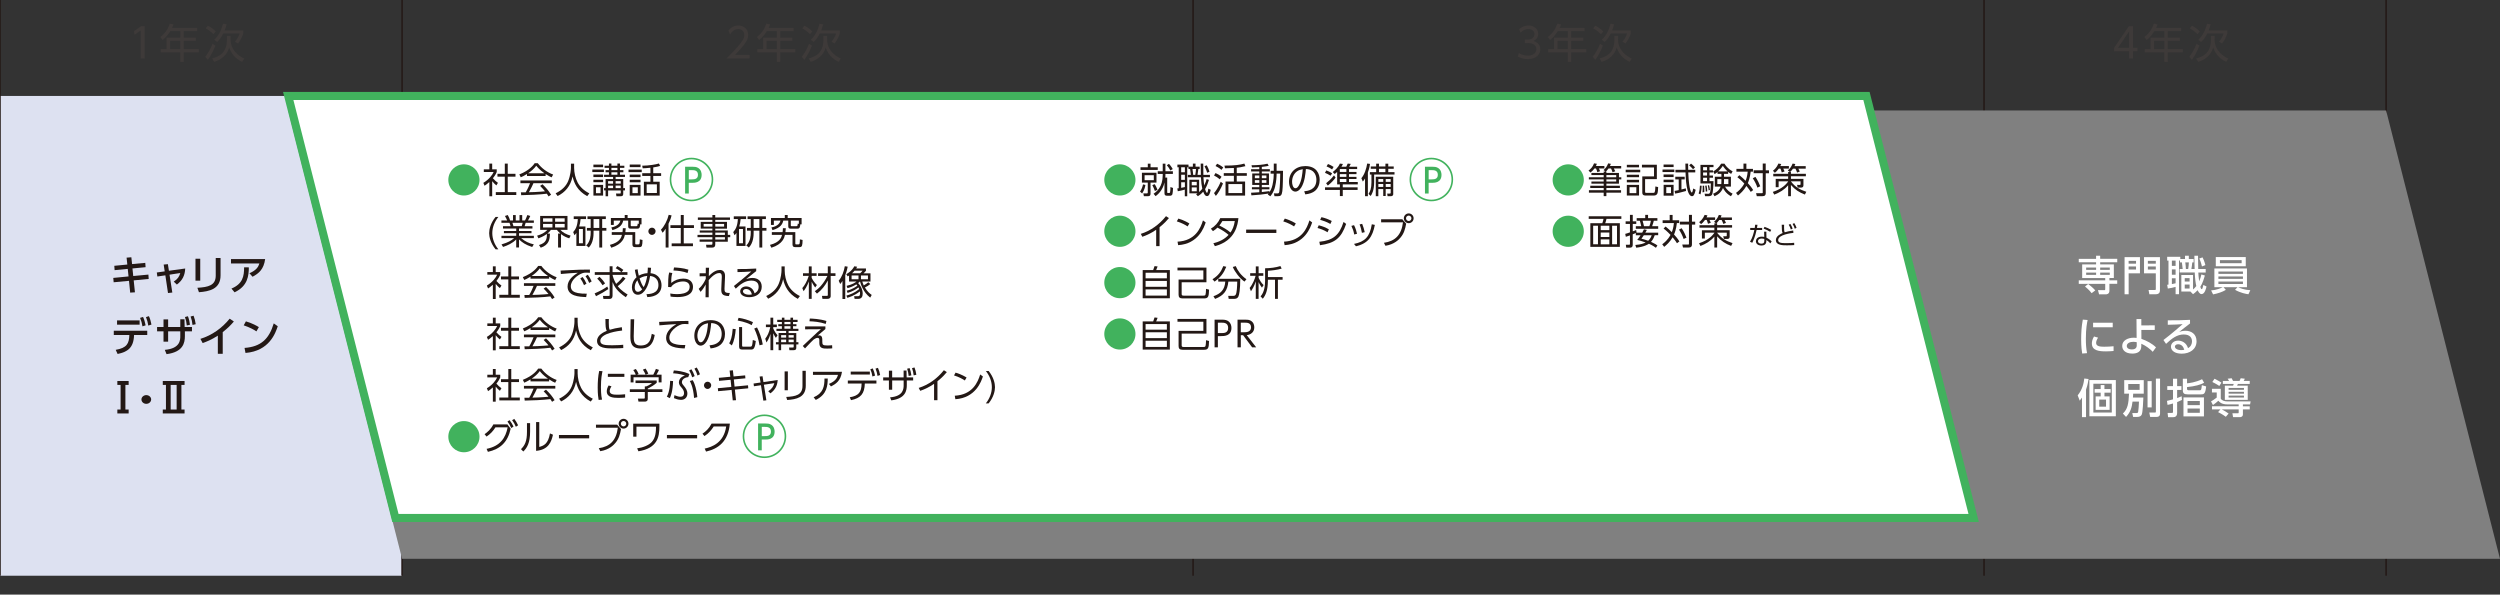 <?xml version="1.0" encoding="UTF-8"?>
<svg id="_アウトラインなし" data-name="アウトラインなし" xmlns="http://www.w3.org/2000/svg" viewBox="0 0 925.01 220">
  <rect x="0" y="0" width="925.01" height="220" fill="#333333" stroke="none"/>
  <defs>
    <style>
      .cls-1 {
        fill: none;
        stroke: #231815;
        stroke-width: .57px;
      }

      .cls-1, .cls-2 {
        stroke-miterlimit: 10;
      }

      .cls-2 {
        stroke: #41b25d;
        stroke-width: 2.98px;
      }

      .cls-2, .cls-3 {
        fill: #fff;
      }

      .cls-4 {
        fill: gray;
      }

      .cls-4, .cls-5, .cls-6, .cls-7, .cls-8, .cls-3 {
        stroke-width: 0px;
      }

      .cls-5 {
        fill: #3e3a39;
      }

      .cls-6 {
        fill: #41b25d;
      }

      .cls-7 {
        fill: #231815;
      }

      .cls-8 {
        fill: #dde1f1;
      }
    </style>
  </defs>
  <rect class="cls-8" x="0" y="35.5" width="148.77" height="177.52"/>
  <line class="cls-1" x1="0" y1="213.02" x2="0"/>
  <line class="cls-1" x1="148.77" x2="148.77" y2="213.02"/>
  <line class="cls-1" x1="441.44" x2="441.44" y2="213.02"/>
  <line class="cls-1" x1="734.1" x2="734.1" y2="213.02"/>
  <line class="cls-1" x1="882.87" x2="882.87" y2="213.02"/>
  <g>
    <path class="cls-7" d="m53.75,97.27l.12,1.59-4.86.47.29,2.8,5.61-.53.11,1.61-5.55.53.46,4.42-1.76.11-.44-4.36-5.67.53-.15-1.61,5.65-.55-.29-2.79-4.86.47-.12-1.61,4.82-.47-.27-2.55,1.76-.14.27,2.52,4.89-.45Z"/>
    <path class="cls-7" d="m63.77,108.24l-1.61.18-.98-6.55-2.96.44-.2-1.49,2.92-.41-.38-2.52,1.56-.15.38,2.44,6.03-.83c-.11,2.5-.98,4.38-3.09,5.94l-1.15-1.09c1.47-.95,2.06-1.89,2.42-3.18l-3.98.61,1.03,6.61Z"/>
    <path class="cls-7" d="m74.09,103.85h-1.76v-8.12h1.76v8.12Zm7.52-1.97c0,5.12-4.2,5.95-8,6.24l-.58-1.64c4-.23,6.79-.85,6.79-4.49v-6.52h1.79v6.39Z"/>
    <path class="cls-7" d="m98.11,95.85c-.52,3.77-2.3,5.29-4.67,6.55l-1.14-1.3c2.62-1.14,3.29-2.39,3.67-3.61h-10.5v-1.64h12.64Zm-12.46,10.92c4.15-1.73,4.68-4.55,4.67-7.86l1.76.02c-.06,3.03-.33,6.88-5.29,9.23l-1.14-1.38Z"/>
    <path class="cls-7" d="m42.81,129.44c4.11-.7,4.96-2.33,5.05-5.49h-5.76v-1.58h12.38v1.58h-4.88c-.14,4.82-2.47,6.27-6.09,7.02l-.7-1.53Zm8.85-10.89v1.58h-8.35v-1.58h8.35Zm1.27-1.27c.47,1.03.68,1.82.95,3.09l-1.17.39c-.2-1.23-.41-1.98-.88-3.14l1.09-.35Zm2.17-.3c.47,1.03.68,1.85.94,3.11l-1.17.38c-.2-1.27-.39-1.97-.86-3.14l1.09-.35Z"/>
    <path class="cls-7" d="m62.21,126.43h-1.71v-3.83h-2.38v-1.61h2.38v-2.8h1.71v2.8h4.5v-2.86h1.55l.06,2.86h2.71v1.61h-2.62v1.76c0,2.52-.65,5.89-6.79,6.68l-.64-1.59c5.73-.5,5.73-3.7,5.73-5.11v-1.74h-4.5v3.83Zm7.32-9.42c.41,1.06.58,1.89.76,3.15l-1.18.26c-.14-1.3-.27-1.94-.68-3.12l1.11-.29Zm2.09-.2c.42,1.08.61,1.91.79,3.15l-1.18.27c-.15-1.3-.3-1.99-.71-3.12l1.11-.3Z"/>
    <path class="cls-7" d="m82.4,130.9h-1.8v-6.71c-2.48,1.58-4.09,2.21-5.62,2.74l-.83-1.55c4.29-1.32,8-3.98,10.83-7.47l1.55,1.05c-1.2,1.39-2.15,2.36-4.12,3.94v8Z"/>
    <path class="cls-7" d="m94.87,122.61c-.97-.65-2.44-1.48-4.7-2.23l.82-1.48c2.55.79,4.06,1.67,4.79,2.14l-.91,1.58Zm-4.38,6.12c6.02-.44,9.06-3.27,10.8-9.08l1.48,1.06c-.82,2.44-3.06,9.17-11.94,9.88l-.35-1.86Z"/>
    <path class="cls-7" d="m46.4,151.53h1.2v1.45h-4.18v-1.45h1.2v-9.11h-1.2v-1.45h4.18v1.45h-1.2v9.11Z"/>
    <path class="cls-7" d="m55.93,147.8c0,.87-.79,1.62-1.8,1.62s-1.8-.74-1.8-1.62.83-1.61,1.8-1.61,1.8.72,1.8,1.61Z"/>
    <path class="cls-7" d="m67.12,151.53h1.17v1.45h-8.06v-1.45h1.17v-9.11h-1.17v-1.45h8.06v1.45h-1.17v9.11Zm-1.76-9.11h-2.21v9.11h2.21v-9.11Z"/>
  </g>
  <polygon class="cls-4" points="882.87 40.87 106.64 40.87 148.77 206.75 925 206.75 882.87 40.87"/>
  <polygon class="cls-2" points="690.6 35.5 106.64 35.5 146.3 191.64 730.26 191.64 690.6 35.5"/>
  <g>
    <path class="cls-5" d="m52.25,9.69h1.27v11.94h-1.46v-10.35l-2.29,1.58-.2-1.35,2.67-1.82Z"/>
    <path class="cls-5" d="m72.93,10.34v1.18h-4.95v2.41h4.47v1.17h-4.47v3.09h5.58v1.18h-5.58v3.53h-1.27v-3.53h-7.24v-1.18h2.17v-4.26h5.08v-2.41h-3.7c-.99,1.5-1.65,2.33-2.85,3.27l-.85-1.09c1.82-1.36,2.95-3.17,3.52-4.95l1.38.29c-.15.39-.24.65-.54,1.3h9.27Zm-6.23,4.76h-3.79v3.09h3.79v-3.09Z"/>
    <path class="cls-5" d="m75.95,21.02c1.04-1.36,1.86-2.74,2.67-4.8l1.08.65c-.53,1.44-1.7,3.82-2.8,5.27l-.94-1.12Zm.98-11.52c.86.42,2.08,1.26,2.92,2.15l-.88,1c-.73-.8-1.97-1.68-2.85-2.18l.8-.97Zm8.38,3.77v1.33c0,3.86,2.83,6.05,5.06,7.08l-.76,1.2c-1.58-.7-3.73-2.18-4.82-5.27-.3.99-1.23,3.94-5.55,5.29l-.76-1.29c2.12-.5,5.47-1.73,5.47-6.82v-1.52h1.35Zm-6.03,1.42c.62-.56,2.26-2.02,3.23-5.91l1.33.23c-.23.91-.44,1.53-.73,2.23h6.89v1.18c-.32,1.12-1.17,2.74-1.92,3.67l-1.14-.65c.68-.79,1.41-1.95,1.7-3.05h-6.05c-.42.86-1.18,2.23-2.27,3.15l-1.05-.85Z"/>
  </g>
  <g>
    <path class="cls-5" d="m277.36,20.32v1.3h-8.55c.96-.94,2.58-2.52,4.17-4.36,1.82-2.11,2.42-3.11,2.42-4.33,0-1.44-1.08-2.18-2.24-2.18-1.88,0-2.76,1.58-3.03,2.06l-.58-1.52c.89-1.18,2.14-1.85,3.61-1.85s3.67.86,3.67,3.47c0,1.15-.35,2.11-1.56,3.67-.64.82-1.61,1.98-3.3,3.74h5.39Z"/>
    <path class="cls-5" d="m293.65,10.34v1.18h-4.95v2.41h4.47v1.17h-4.47v3.09h5.58v1.18h-5.58v3.53h-1.27v-3.53h-7.24v-1.18h2.17v-4.26h5.08v-2.41h-3.7c-.99,1.5-1.65,2.33-2.85,3.27l-.85-1.09c1.82-1.36,2.95-3.17,3.52-4.95l1.38.29c-.15.39-.24.65-.54,1.3h9.27Zm-6.23,4.76h-3.79v3.09h3.79v-3.09Z"/>
    <path class="cls-5" d="m296.67,21.02c1.04-1.36,1.86-2.74,2.67-4.8l1.08.65c-.53,1.44-1.7,3.82-2.8,5.27l-.94-1.12Zm.98-11.52c.86.42,2.08,1.26,2.92,2.15l-.88,1c-.73-.8-1.97-1.68-2.85-2.18l.8-.97Zm8.38,3.77v1.33c0,3.86,2.83,6.05,5.06,7.08l-.76,1.2c-1.58-.7-3.73-2.18-4.82-5.27-.3.99-1.23,3.94-5.55,5.29l-.76-1.29c2.12-.5,5.47-1.73,5.47-6.82v-1.52h1.35Zm-6.03,1.42c.62-.56,2.26-2.02,3.23-5.91l1.33.23c-.23.91-.44,1.53-.73,2.23h6.89v1.18c-.32,1.12-1.17,2.74-1.92,3.67l-1.14-.65c.68-.79,1.41-1.95,1.7-3.05h-6.05c-.42.86-1.18,2.23-2.27,3.15l-1.05-.85Z"/>
  </g>
  <g>
    <path class="cls-5" d="m562.02,19.63c1.41.95,2.88.95,3.3.95,2.35,0,3.15-1.36,3.15-2.44,0-1.27-1.09-2.21-3.15-2.21h-1.11v-1.29h1.12c1.76,0,2.44-1.11,2.44-2.03,0-1.17-.92-1.86-2.24-1.86-1.17,0-2.14.48-2.91,1.36l-.54-1.32c1.54-1.35,3.11-1.35,3.45-1.35,1.73,0,3.62.98,3.62,3.09,0,.5-.09,1.88-1.77,2.62,1.59.52,2.53,1.55,2.53,3.09s-1.12,3.62-4.61,3.62c-1.35,0-2.53-.29-3.71-.92l.42-1.32Z"/>
    <path class="cls-5" d="m586.31,10.34v1.18h-4.95v2.41h4.47v1.17h-4.47v3.09h5.58v1.18h-5.58v3.53h-1.27v-3.53h-7.24v-1.18h2.17v-4.26h5.08v-2.41h-3.7c-.99,1.5-1.65,2.33-2.85,3.27l-.85-1.09c1.82-1.36,2.95-3.17,3.52-4.95l1.38.29c-.15.39-.24.65-.54,1.3h9.27Zm-6.23,4.76h-3.79v3.09h3.79v-3.09Z"/>
    <path class="cls-5" d="m589.33,21.02c1.04-1.36,1.86-2.74,2.67-4.8l1.08.65c-.53,1.44-1.7,3.82-2.8,5.27l-.94-1.12Zm.98-11.52c.86.42,2.08,1.26,2.92,2.15l-.88,1c-.73-.8-1.97-1.68-2.85-2.18l.8-.97Zm8.38,3.77v1.33c0,3.86,2.83,6.05,5.06,7.08l-.76,1.2c-1.58-.7-3.73-2.18-4.82-5.27-.3.99-1.23,3.94-5.55,5.29l-.76-1.29c2.12-.5,5.47-1.73,5.47-6.82v-1.52h1.35Zm-6.03,1.42c.62-.56,2.26-2.02,3.23-5.91l1.33.23c-.23.91-.44,1.53-.73,2.23h6.89v1.18c-.32,1.12-1.17,2.74-1.92,3.67l-1.14-.65c.68-.79,1.41-1.95,1.7-3.05h-6.05c-.42.86-1.18,2.23-2.27,3.15l-1.05-.85Z"/>
  </g>
  <g>
    <path class="cls-5" d="m787.78,21.63v-2.67h-5.56v-1.24l5.47-8.03h1.52v8h1.64v1.27h-1.64v2.67h-1.42Zm-4.11-3.94h4.11v-6.08l-4.11,6.08Z"/>
    <path class="cls-5" d="m807.03,10.34v1.18h-4.95v2.41h4.47v1.17h-4.47v3.09h5.58v1.18h-5.58v3.53h-1.27v-3.53h-7.24v-1.18h2.17v-4.26h5.08v-2.41h-3.7c-.99,1.5-1.65,2.33-2.85,3.27l-.85-1.09c1.82-1.36,2.95-3.17,3.52-4.95l1.38.29c-.15.39-.24.65-.54,1.3h9.27Zm-6.23,4.76h-3.79v3.09h3.79v-3.09Z"/>
    <path class="cls-5" d="m810.05,21.02c1.04-1.36,1.86-2.74,2.67-4.8l1.08.65c-.53,1.44-1.7,3.82-2.8,5.27l-.94-1.12Zm.98-11.52c.86.42,2.08,1.26,2.92,2.15l-.88,1c-.73-.8-1.97-1.68-2.85-2.18l.8-.97Zm8.38,3.77v1.33c0,3.86,2.83,6.05,5.06,7.08l-.76,1.2c-1.58-.7-3.73-2.18-4.82-5.27-.3.99-1.23,3.94-5.55,5.29l-.76-1.29c2.12-.5,5.47-1.73,5.47-6.82v-1.52h1.35Zm-6.03,1.42c.62-.56,2.26-2.02,3.23-5.91l1.33.23c-.23.91-.44,1.53-.73,2.23h6.89v1.18c-.32,1.12-1.17,2.74-1.92,3.67l-1.14-.65c.68-.79,1.41-1.95,1.7-3.05h-6.05c-.42.86-1.18,2.23-2.27,3.15l-1.05-.85Z"/>
  </g>
  <g>
    <path class="cls-3" d="m775.57,94.62h1.5v1.14h6.32v1.27h-6.32v.79h5.06v5.05h-1.64v.85h2.89v1.29h-2.89v2.61c0,1.23-1.09,1.29-1.29,1.29h-2.53l-.41-1.56h2.38c.27,0,.3-.06.3-.39v-1.94h-9.79v-1.29h9.79v-.85h-8.53v-5.05h5.15v-.79h-6.41v-1.27h6.41v-1.14Zm-1.67,13.85c-.86-1.18-2.11-2.18-2.44-2.45l1.15-.95c.58.42,1.97,1.55,2.65,2.38l-1.36,1.03Zm1.67-9.49h-3.68v.88h3.68v-.88Zm0,1.88h-3.68v.85h3.68v-.85Zm5.06-1.88h-3.56v.88h3.56v-.88Zm0,1.88h-3.56v.85h3.56v-.85Z"/>
    <path class="cls-3" d="m786.09,95.15h5.7v5.99h-4.18v7.74h-1.51v-13.73Zm1.51,2.42h2.74v-1.05h-2.74v1.05Zm0,2.17h2.74v-1.15h-2.74v1.15Zm10.06,1.39h-4.36v-5.99h5.89v12.35c0,.83-.49,1.38-1.53,1.38h-2.39l-.29-1.58h2.27c.35,0,.41-.02.41-.41v-5.76Zm-2.94-3.56h2.94v-1.05h-2.94v1.05Zm0,2.17h2.94v-1.15h-2.94v1.15Z"/>
    <path class="cls-3" d="m801.86,105.38c.18-.03.36-.06.49-.08v-8.88h-.49v-1.41h4.86v.82h1.74v-1.2h1.41v1.2h1.79v1.26h-.51c-.05.67-.2,1.74-.33,2.45h1.2c0-.32-.03-1.98-.05-2.32-.01-.58-.04-2.32-.04-2.59h1.35c0,.7.06,4.14.08,4.91h2.76v1.29h-2.73c.03.48.08,1.61.3,3.27.47-1.02.67-1.82.83-2.55l1.3.39c-.21.71-.82,2.88-1.7,4.2.23.74.35.83.54.83.24,0,.36-.52.59-1.53l1.17.56c-.15.67-.61,2.82-1.86,2.82-.74,0-1.3-1.15-1.42-1.44-.67.7-1.21,1.12-1.71,1.47l-.97-.98h-3.36v-6.11h4.33v5.35c.29-.24.71-.62,1.21-1.26-.23-.91-.48-2.61-.58-5.03h-5.58v-1.29h1.12c-.03-.36-.17-1.73-.29-2.45h-.71v-.67h-.36v12.44h-1.26v-2.7c-1.3.35-2.27.52-2.88.62l-.24-1.41Zm1.74-8.95v1.95h1.38v-1.95h-1.38Zm0,3.24v1.98h1.38v-1.98h-1.38Zm1.38,3.3h-1.38v2.14c.26-.05.71-.14,1.38-.29v-1.85Zm3.38-.06v1.27h1.8v-1.27h-1.8Zm0,2.38v1.48h1.8v-1.48h-1.8Zm.2-8.2c.11.7.2,1.58.23,2.45h.85c.14-.82.23-1.86.24-2.45h-1.32Zm6.39-1.86c.21.42.67,1.32,1.05,2.86l-1.27.5c-.36-1.61-.77-2.48-.98-2.95l1.21-.41Z"/>
    <path class="cls-3" d="m831.96,108.88c-.88-.12-2.85-.45-4.99-1.64l.92-.98h-5.2l.89,1c-1.38.8-2.88,1.3-4.73,1.67l-.73-1.47c2-.15,3.59-.82,4.33-1.2h-3.12v-6.92h12.06v6.92h-3.29c.62.33,2.29,1,4.53,1.12l-.7,1.5Zm-1.02-13.77v3.41h-11.09v-3.41h11.09Zm-10.12,5.36v.85h9.08v-.85h-9.08Zm0,1.83v.88h9.08v-.88h-9.08Zm0,1.88v.89h9.08v-.89h-9.08Zm.56-7.92v1.12h8.04v-1.12h-8.04Z"/>
    <path class="cls-3" d="m772.43,118.4c-.23,1.09-.65,3.14-.65,6.91,0,1.8.08,3.61.44,5.36l-1.8.14c-.14-.89-.38-2.38-.38-5.23,0-2.45.14-4.91.61-7.32l1.79.14Zm3.88,6.53c-.45.64-.74,1.36-.74,1.95,0,1.27,1.5,1.41,2.96,1.41,1.18,0,2.45-.06,3.5-.18v1.76c-.82.06-1.73.14-2.8.14-2.48,0-5.23-.24-5.23-2.92,0-.52.09-1.41.79-2.59l1.53.44Zm5.41-5.52v1.67h-7.27v-1.67h7.27Z"/>
    <path class="cls-3" d="m792.34,125.38c1.97.68,4,1.76,5.39,3.15l-1.21,1.64c-.91-.98-2.53-2.26-4.23-2.99v.86c0,2.15-1.53,2.79-3.32,2.79-2.71,0-3.74-1.42-3.74-2.83,0-2.02,2.03-3.05,4.33-3.05.44,0,.68.03,1,.08l-.05-6.98h1.79v2.35l4.97-.02v1.7h-4.96l.02,3.3Zm-1.74,1.24c-.3-.06-.67-.15-1.26-.15-1.14,0-2.42.45-2.42,1.55,0,.65.53,1.27,1.92,1.27.71,0,1.76-.23,1.76-1.45v-1.21Z"/>
    <path class="cls-3" d="m810.3,119.7c-1.21.89-2.65,2.06-3.97,3.09.59-.18,1.36-.41,2.29-.41,2.12,0,4.11,1.17,4.11,3.89,0,2.97-2.49,4.59-5.49,4.59-2.61,0-3.98-1.18-3.98-2.59,0-1.29,1.17-2.24,2.68-2.24,1.18,0,3,.64,3.64,2.79,1.12-.62,1.47-1.65,1.47-2.5,0-1.11-.56-2.56-3.06-2.56s-4.44,1.5-6.54,3.47l-.97-1.42c.44-.32,3.2-2.42,7.11-5.88-1.8.14-2.97.18-5.5.24v-1.65c3.5.03,4.96-.03,8.23-.18v1.36Zm-4.41,7.67c-.8,0-1.17.5-1.17.85,0,.65.79,1.32,2.39,1.32.36,0,.79-.08,1.08-.12-.32-1.14-1.02-2.05-2.3-2.05Z"/>
    <path class="cls-3" d="m771.84,154.33h-1.5v-7.23c-.29.44-.46.65-.83,1.15l-.76-1.97c1.79-2.18,2.29-4.71,2.44-6.23l1.59.18c-.36,2.29-.64,3.06-.94,3.92v10.17Zm11.03-.32h-9.79v-13.38h9.79v13.38Zm-1.5-12.03h-6.82v10.65h6.82v-10.65Zm-2.71,1.98h2.29v1.32h-2.29v1.38h1.91v5h-5.17v-5h1.86v-1.38h-2.24v-1.32h2.24v-1.48h1.39v1.48Zm.58,3.88h-2.51v2.62h2.51v-2.62Z"/>
    <path class="cls-3" d="m789.04,148.6c-.26,2.09-.64,3.76-2.39,5.67l-1.18-1.26c1.79-1.65,2.11-3.62,2.27-7.36h-1.77v-4.99h7.23v4.99h-3.91c-.04.64-.06.94-.09,1.45h3.85c-.03,1.12-.23,5.35-.56,6.18-.12.32-.39.98-1.77.98h-1.46l-.3-1.42h1.44c.58,0,.67-.14.74-.55.08-.35.24-2.06.29-3.7h-2.38Zm-1.58-6.53v2.18h4.21v-2.18h-4.21Zm7.14-1.06h1.53v9.73h-1.53v-9.73Zm3.08-.92h1.55v12.95c0,1.14-.86,1.23-1.39,1.23h-2.27l-.32-1.62h2.11c.33,0,.33-.21.33-.5v-12.06Z"/>
    <path class="cls-3" d="m807.32,147.99c-.68.33-1.06.5-1.77.77v4.02c0,1.58-1.17,1.58-1.52,1.58h-1.83l-.18-1.58h1.54c.29,0,.46-.02.46-.35v-3.14c-.97.29-1.35.38-2.02.52l-.21-1.48c.67-.15,1.03-.23,2.23-.56v-3.5h-2.12v-1.41h2.12v-2.73h1.53v2.73h1.59v1.41h-1.59v3.02c.76-.29,1.11-.42,1.67-.67l.11,1.38Zm8.21-6.35c-1.41.73-3.32,1.27-6.32,1.58v.65c0,.48.3.53.7.53h3.96c.51,0,.67,0,.82-1.89l1.59.47c-.27,2.76-.76,2.94-1.99,2.94h-4.83c-1.33,0-1.8-.39-1.8-1.52v-4.27h1.56v1.7c.77-.08,3.15-.33,5.56-1.52l.76,1.33Zm-.06,12.42h-7.58v-7.02h7.58v7.02Zm-1.53-5.7h-4.54v1.55h4.54v-1.55Zm0,2.79h-4.54v1.58h4.54v-1.58Z"/>
    <path class="cls-3" d="m828.31,149.63h-4.14c-2.23,0-2.97-.88-3.38-1.35-.42.42-1.42,1.21-1.99,1.59l-.71-1.35c.33-.18,1.51-.91,2.11-1.42v-1.89h-1.77v-1.35h3.26v3.64c.45.77,1.53,1.03,2.52,1.03h8.53l-.21,1.11h-2.65v.7h2.53v1.15h-2.53v1.83c0,.97-.92,1.03-1.14,1.03h-2.5l-.24-1.44h2.09c.2,0,.23-.14.23-.32v-1.11h-6.26c.83.38,1.77,1,2.53,1.53l-1.03,1.2c-.44-.32-1.24-.92-2.86-1.73l.86-1h-3.12v-1.15h9.88v-.7Zm-8.94-9.5c1.38.71,1.82.95,2.56,1.44l-.77,1.24c-1.02-.71-2.35-1.35-2.59-1.47l.8-1.21Zm3.08.82h2.33c-.14-.24-.38-.61-.54-.82l1.48-.18c.27.47.39.73.52,1h2.41c.14-.26.3-.65.42-1l1.53.18c-.06.14-.14.3-.42.82h2.23v1.11h-4.39c-.08.23-.15.39-.29.64h3.94v5.26h-8.47v-5.26h3.05c.17-.35.21-.52.24-.64h-4.03v-1.11Zm2.14,2.59v.68h5.68v-.68h-5.68Zm0,1.44v.67h5.68v-.67h-5.68Zm0,1.39v.73h5.68v-.73h-5.68Z"/>
  </g>
  <g>
    <path class="cls-6" d="m177.42,66.57c0,3.19-2.59,5.77-5.77,5.77s-5.77-2.57-5.77-5.77,2.61-5.77,5.77-5.77,5.77,2.56,5.77,5.77Z"/>
    <path class="cls-7" d="m182.11,72.62h-1.05v-5.27c-.82.75-1.42,1.14-1.78,1.38l-.44-1.07c2.16-1.3,3.37-2.98,3.81-4.03h-3.64v-.97h2.05v-2.12h1.05v2.12h1.68v.99c-.13.31-.47,1.12-1.42,2.3.69.79,1.14,1.18,1.87,1.7l-.58.95c-.69-.56-.83-.72-1.55-1.56v5.58Zm5.76-12.08v3.76h2.86v1.07h-2.86v5.72h3.16v1.07h-7.58v-1.07h3.33v-5.72h-2.72v-1.07h2.72v-3.76h1.09Z"/>
    <path class="cls-7" d="m201.87,65.11h-6.88v-.73c-1.16.72-1.87,1.03-2.31,1.21l-.53-1.05c3.87-1.52,5.33-3.63,5.68-4.15h1.16c1.35,1.81,3.42,3.38,5.68,4.19l-.57,1.04c-.57-.26-1.3-.6-2.22-1.22v.72Zm-1.14,3.08c1.39,1.36,2.18,2.28,3.18,3.86l-.94.62c-.21-.35-.36-.6-.64-1-2.17.31-7.47.55-9.48.55l-.12-1.07h1.79c.82-1.4,1.31-2.61,1.6-3.37h-3.56v-1h11.61v1h-6.79c-.31.72-.83,1.85-1.68,3.34.33-.01,1.78-.05,2.05-.06,1.59-.07,2.92-.18,3.89-.27-.13-.17-.78-.99-1.79-2.01l.86-.59Zm.73-4.07c-1.83-1.3-2.59-2.24-3.04-2.81-.82,1.14-1.92,2.05-3.02,2.81h6.06Z"/>
    <path class="cls-7" d="m212.43,60.56v1.57c0,1.72.47,3.81,1.27,5.34.83,1.59,2.2,2.98,4.35,4.07l-.77,1.04c-3.68-1.99-4.89-4.89-5.43-7.29-.74,3.64-2.85,5.93-5.53,7.24l-.74-1c2.38-1.17,3.87-2.7,4.63-4.5.9-2.15,1.04-4.5,1.04-4.91v-1.56h1.17Z"/>
    <path class="cls-7" d="m223.45,62.74v.92h-4.29v-.92h4.29Zm-.3-1.83v.95h-3.59v-.95h3.59Zm0,3.68v.92h-3.59v-.92h3.59Zm0,1.91v.91h-3.59v-.91h3.59Zm0,1.9v3.98h-3.58v-3.98h3.58Zm-.95.88h-1.69v2.2h1.69v-2.2Zm1.87,3.33v-2.15h-.57v-.84h.57v-3.37h2.77v-.78h-3.34v-.82h1.81v-.91h-1.25v-.78h1.25v-.85h-1.62v-.78h1.62v-.81h.91v.81h2.22v-.81h.95v.81h1.62v.78h-1.62v.85h1.26v.78h-1.26v.91h1.86v.82h-3.47v.78h2.82v3.37h.65v.84h-.65v1.21c0,.68-.23.94-.96.94h-1.56l-.16-1h1.42c.32.01.34-.09.34-.3v-.84h-4.68v2.15h-.92Zm2.77-5.58h-1.85v.92h1.85v-.92Zm0,1.66h-1.85v.92h1.85v-.92Zm1.6-6.58h-2.22v.85h2.22v-.85Zm0,1.62h-2.22v.91h2.22v-.91Zm1.24,3.29h-1.9v.92h1.9v-.92Zm0,1.66h-1.9v.92h1.9v-.92Z"/>
    <path class="cls-7" d="m237.44,62.76v.94h-4.88v-.94h4.88Zm-.44-1.87v.94h-4v-.94h4Zm0,3.72v.92h-4v-.92h4Zm0,1.89v.94h-4v-.94h4Zm0,1.89v3.98h-4v-3.98h4Zm-1.01.9h-1.98v2.18h1.98v-2.18Zm5.71-5.2h2.92v1h-2.92v2.15h2.38v5.14h-5.84v-5.14h2.42v-2.15h-3.03v-1h3.03v-2.03c-1.53.16-2.07.2-2.86.21l-.18-.96c2.43-.01,5.24-.49,6.19-.82l.43.9c-.72.23-1.16.34-2.54.55v2.16Zm1.35,4.12h-3.78v3.21h3.78v-3.21Z"/>
    <path class="cls-7" d="m184.39,80.27c-1.36,1.72-2.24,3.8-2.24,5.99s.87,4.28,2.24,5.99h-1.03c-1.89-2.33-2.37-4.64-2.37-5.99s.47-3.67,2.37-5.99h1.03Z"/>
    <path class="cls-7" d="m196.89,91.39c-2.59-.87-3.64-1.68-4.85-2.8v2.98h-1.04v-2.96c-1.48,1.47-3.2,2.2-4.86,2.76l-.58-.94c2.48-.73,3.57-1.39,4.67-2.31h-4.69v-.88h5.47v-.95h-4.56v-.83h4.56v-.91h-4.9v-.86h2.79c-.05-.23-.18-.75-.38-1.25h-2.99v-.88h2.12c-.25-.6-.33-.74-.82-1.65l1.05-.35c.42.75.62,1.25.86,2h1.08v-1.99h1.01v1.99h1.39v-1.99h1v1.99h1.04c.12-.21.56-1.08.87-2l1.07.35c-.23.6-.49,1.04-.84,1.65h2.17v.88h-3.03c-.17.58-.18.64-.39,1.25h2.9v.86h-4.97v.91h4.62v.83h-4.62v.95h5.49v.88h-4.69c1.55,1.29,2.89,1.87,4.68,2.3l-.62.98Zm-3.85-7.71c.14-.38.23-.68.36-1.25h-3.8c.1.36.3.98.38,1.25h3.06Z"/>
    <path class="cls-7" d="m207.59,91.6h-1.1v-5.2h.84c-.68-.57-1-1-1.29-1.35h-2.2c-.26.38-.51.73-1.33,1.39h.96c-.01,2.07-.33,4.17-3.39,5.21l-.65-.99c2.65-.79,2.94-2.15,2.94-4.11-1.3.96-2.68,1.47-3.15,1.64l-.49-.99c1.73-.52,2.72-1.03,3.82-2.16h-2.69v-5.15h10.11v5.15h-2.64c.85.95,2.17,1.69,3.81,2.15l-.52.99c-.61-.19-1.85-.61-3.04-1.56v4.98Zm-3.18-10.82h-3.48v1.25h3.48v-1.25Zm0,2.08h-3.48v1.3h3.48v-1.3Zm4.52-2.08h-3.54v1.25h3.54v-1.25Zm0,2.08h-3.54v1.3h3.54v-1.3Z"/>
    <path class="cls-7" d="m216.61,83.79v7.2h-3.35v-4.82c-.35.51-.46.62-.71.87l-.47-1.17c.81-.94,1.55-2.03,1.72-4.82h-1.52v-1.01h4.56v1.01h-2.02c-.09,1.17-.25,1.86-.51,2.74h2.3Zm-.94.94h-1.46v5.29h1.46v-5.29Zm7.14-.39h1.55v1.01h-1.55v6.25h-1.07v-6.25h-2.12v.87c0,.91-.09,3.69-1.78,5.37l-.94-.77c1.59-1.52,1.65-3.82,1.65-4.68v-.79h-1.39v-1.01h1.39v-3.29h-1.18v-1.01h6.79v1.01h-1.35v3.29Zm-1.07-3.29h-2.12v3.29h2.12v-3.29Z"/>
    <path class="cls-7" d="m225.65,90.61c3.73-.95,4.26-2.82,4.48-3.72h-3.78v-1.01h3.98c.09-.61.1-1.04.12-1.44h1.07c-.03.44-.04.85-.13,1.44h3.65v4.19c0,.26.03.35.33.35h.87c.43,0,.47-.36.49-1.86l1,.23c-.04,2.03-.16,2.64-1.08,2.64h-1.7c-.95,0-.95-.7-.95-1.08v-3.46h-2.79c-.22.98-.81,3.46-5.03,4.77l-.52-1.05Zm7.79-5.99c-.66,0-1.01-.17-1.01-.88v-2.11h-1.85c-.23,1.08-.83,2.63-3.99,3.52l-.38-1c2.54-.49,3.11-1.74,3.35-2.52h-2.46v1.6h-1.07v-2.57h5.12v-1.12h1.07v1.12h5.15v2.34h-.48c-.09,1.16-.3,1.62-1.05,1.62h-2.41Zm2.91-1.78v-1.21h-2.98v1.73c0,.18,0,.33.35.33h1.73c.43,0,.44-.29.49-.95l.4.1Z"/>
    <path class="cls-7" d="m242.57,85.57c0,.72-.58,1.34-1.34,1.34s-1.34-.61-1.34-1.34.61-1.34,1.34-1.34,1.34.61,1.34,1.34Z"/>
    <path class="cls-7" d="m247.36,91.6h-1.07v-6.97c-.56.91-.92,1.26-1.14,1.48l-.6-1.13c1.25-1.24,2.41-3.52,2.87-5.5l1.07.22c-.13.53-.34,1.43-1.13,3.07v8.83Zm5.63-12.05v3.77h3.78v1.05h-3.78v5.69h3.41v1.04h-7.88v-1.04h3.37v-5.69h-3.83v-1.05h3.83v-3.77h1.11Z"/>
    <path class="cls-7" d="m270.11,81.35h-5.46v.74h4.34v2.51h-4.34v.68h4.64v1.61h.9v.88h-.9v1.66h-4.64v1.03c0,.43-.12,1.14-1.13,1.14h-2.12l-.16-1.05h1.92c.36.01.43-.13.43-.4v-.72h-4.73v-.82h4.73v-.86h-5.51v-.84h5.51v-.85h-4.69v-.79h4.69v-.68h-4.32v-2.51h4.32v-.74h-5.38v-.88h5.38v-.92h1.05v.92h5.46v.88Zm-6.51,1.51h-3.25v.98h3.25v-.98Zm4.32,0h-3.26v.98h3.26v-.98Zm.3,3.21h-3.56v.85h3.56v-.85Zm.01,1.69h-3.58v.86h3.58v-.86Z"/>
    <path class="cls-7" d="m275.84,83.79v7.2h-3.35v-4.82c-.35.51-.46.62-.72.87l-.47-1.17c.81-.94,1.55-2.03,1.72-4.82h-1.52v-1.01h4.56v1.01h-2.02c-.09,1.17-.25,1.86-.51,2.74h2.3Zm-.94.94h-1.46v5.29h1.46v-5.29Zm7.14-.39h1.55v1.01h-1.55v6.25h-1.07v-6.25h-2.12v.87c0,.91-.09,3.69-1.78,5.37l-.94-.77c1.59-1.52,1.65-3.82,1.65-4.68v-.79h-1.39v-1.01h1.39v-3.29h-1.18v-1.01h6.79v1.01h-1.35v3.29Zm-1.07-3.29h-2.12v3.29h2.12v-3.29Z"/>
    <path class="cls-7" d="m284.88,90.61c3.73-.95,4.26-2.82,4.48-3.72h-3.78v-1.01h3.98c.09-.61.1-1.04.12-1.44h1.07c-.03.44-.04.85-.13,1.44h3.65v4.19c0,.26.03.35.33.35h.87c.43,0,.47-.36.49-1.86l1,.23c-.04,2.03-.16,2.64-1.08,2.64h-1.7c-.95,0-.95-.7-.95-1.08v-3.46h-2.79c-.22.98-.81,3.46-5.03,4.77l-.52-1.05Zm7.79-5.99c-.66,0-1.01-.17-1.01-.88v-2.11h-1.85c-.23,1.08-.83,2.63-3.99,3.52l-.38-1c2.54-.49,3.11-1.74,3.35-2.52h-2.46v1.6h-1.07v-2.57h5.12v-1.12h1.07v1.12h5.15v2.34h-.48c-.09,1.16-.3,1.62-1.05,1.62h-2.41Zm2.91-1.78v-1.21h-2.98v1.73c0,.18,0,.33.35.33h1.73c.43,0,.44-.29.49-.95l.4.1Z"/>
    <path class="cls-7" d="m183.41,110.62h-1.05v-5.27c-.82.75-1.42,1.14-1.78,1.38l-.44-1.07c2.16-1.3,3.37-2.98,3.81-4.03h-3.64v-.97h2.05v-2.12h1.05v2.12h1.68v.99c-.13.31-.47,1.12-1.42,2.3.69.79,1.14,1.18,1.87,1.7l-.58.95c-.69-.56-.83-.72-1.55-1.56v5.58Zm5.76-12.08v3.76h2.86v1.07h-2.86v5.72h3.16v1.07h-7.58v-1.07h3.33v-5.72h-2.72v-1.07h2.72v-3.76h1.09Z"/>
    <path class="cls-7" d="m203.17,103.11h-6.88v-.73c-1.16.72-1.87,1.03-2.31,1.21l-.53-1.05c3.87-1.52,5.33-3.63,5.68-4.15h1.16c1.35,1.81,3.42,3.38,5.68,4.19l-.57,1.04c-.57-.26-1.3-.6-2.22-1.22v.72Zm-1.14,3.08c1.39,1.36,2.18,2.28,3.18,3.86l-.94.62c-.21-.35-.36-.6-.64-1-2.17.31-7.47.55-9.48.55l-.12-1.07h1.79c.82-1.4,1.31-2.61,1.6-3.37h-3.56v-1h11.61v1h-6.79c-.31.72-.83,1.85-1.68,3.34.33-.01,1.78-.05,2.05-.06,1.59-.07,2.92-.18,3.89-.27-.13-.17-.78-.99-1.79-2.01l.86-.59Zm.73-4.07c-1.83-1.3-2.59-2.24-3.04-2.81-.82,1.14-1.92,2.05-3.02,2.81h6.06Z"/>
    <path class="cls-7" d="m218.26,100.93c-.56-.04-.96-.05-1.33-.05-.64,0-.92.03-1.31.16-1.87.62-4.42,2.64-4.42,4.88,0,1.69,1.25,2.22,2.63,2.51.83.17,2.12.27,3.28.23l-.23,1.26c-2.56-.1-6.88-.29-6.88-3.93,0-2.47,2.28-4.17,3.81-5.07-.38.01-4.88.29-6.29.46l-.1-1.27c.64-.01,2.89-.12,3.55-.16,3.08-.17,4.3-.2,7.28-.21l.03,1.2Zm-2.69,1.56c.6.77.97,1.47,1.43,2.46l-.91.57c-.43-1.04-.75-1.65-1.37-2.51l.84-.52Zm1.92-.83c.62.81.96,1.44,1.43,2.46l-.91.57c-.44-1.05-.74-1.61-1.37-2.51l.84-.52Z"/>
    <path class="cls-7" d="m220.02,108.56c2.39-1.05,3.54-1.73,4.68-2.55l.39.95c-1.9,1.24-2.21,1.42-4.56,2.64l-.51-1.04Zm8.42-10.1c.99.49,1.78,1.09,2.2,1.4l-.65.82h2.17v1.03h-5.5c0,.29.43,1.82,1.31,3.32.25-.2,1.59-1.29,2.52-2.65l.95.65c-.77.98-1.52,1.78-2.87,2.86,1.25,1.63,3.08,2.73,3.65,3.07l-.66,1.01c-3.37-2.25-4.29-4.06-4.91-5.64v5.03c0,.87-.39,1.25-1.18,1.25h-2.2l-.17-1.12h2.08c.34.01.39-.1.39-.34v-7.44h-5.5v-1.03h5.5v-2.15h1.08v2.15h3.25c-.18-.17-.87-.81-2.08-1.44l.62-.78Zm-5.47,7.1c-.39-.6-.95-1.42-2-2.47l.83-.68c1.23,1.14,1.81,2.03,2.08,2.44l-.91.7Z"/>
    <path class="cls-7" d="m235.92,99.63c.09.81.22,1.57.44,2.37.25-.14,1.48-.86,3.21-.92.12-1.03.12-1.52.13-2.07l1.2.08c-.08,1.1-.12,1.46-.19,2,3.33.3,4.06,2.96,4.06,4.46,0,4.13-4.24,4.34-5.26,4.38l-.31-1.08c1.18-.05,4.42-.17,4.42-3.34,0-3-2.48-3.33-3.07-3.41-.35,2.03-.78,3.51-1.5,4.71-.7,1.18-1.69,2.25-3.04,2.25-1.7,0-2.2-1.66-2.2-2.77,0-1.24.51-2.65,1.7-3.69-.36-1.25-.55-2.35-.61-2.78l1.03-.18Zm-.08,4.06c-.81.92-.98,2.03-.98,2.65,0,1.29.66,1.64,1.18,1.64.66,0,1.22-.52,1.57-.94-.73-.79-1.37-2.11-1.78-3.35Zm3.64-1.61c-1.57.13-2.57.77-2.83.94.42,1.33.99,2.64,1.52,3.24.66-1.14,1.05-2.68,1.31-4.17Z"/>
    <path class="cls-7" d="m248.76,101.03c-.3.99-.4,1.74-.4,3.65,1.33-1.05,2.78-1.6,4.47-1.6,3.02,0,3.58,1.94,3.58,3.02,0,3.12-3,3.82-5.79,3.82-1.2,0-1.96-.1-2.5-.18l-.13-1.14c.87.16,1.66.23,2.54.23,1.79,0,3.35-.35,4.13-1.21.36-.39.51-1,.51-1.53,0-1.01-.69-1.95-2.4-1.95s-3.48.74-4.34,1.87c-.04.13-.05.17-.06.23l-1.16-.04c0-.44.04-2.39.05-2.78.05-1.21.17-1.92.34-2.6l1.17.21Zm5.63-.01c-1.55-.62-3.46-.87-5.21-.94l.21-1.12c1.12.05,3.34.17,5.33.82l-.32,1.24Z"/>
    <path class="cls-7" d="m258.53,106.88c1.37-1.26,2.03-2.44,2.6-3.69,0-.22.01-.83.01-.99l-2.28.04v-1.13h2.28c.01-.74.01-1.01.01-2.04h1.21c-.09.99-.09,2.31-.09,3.11,1.62-1.78,3.03-2.3,4.12-2.3s1.87.79,1.87,2.09c0,.25,0,.56-.01.81l-.09,1.86c-.05,1.03-.09,1.77-.09,2.16,0,1.03,0,1.65,1.96,1.6l-.34,1.14c-2.63-.05-2.82-1.04-2.82-2.57,0-.4.04-.92.1-2.37l.09-1.85c.05-.92-.04-1.73-.95-1.73-.74,0-2.07.47-3.88,2.61-.03,3.25-.04,5.6-.01,6.36h-1.17c.01-.68.04-3.98.05-4.73-.44.83-.95,1.69-1.88,2.73l-.7-1.1Z"/>
    <path class="cls-7" d="m279.78,100.33c-.29.21-.69.53-1.01.79-1.66,1.34-1.85,1.48-2.7,2.16.51-.17,1.29-.44,2.33-.44,1.91,0,3.45,1.05,3.45,3.26,0,2.55-2.18,3.86-4.62,3.86-2.07,0-3.35-.92-3.35-2.16,0-1.08.99-1.83,2.2-1.83.46,0,2.47.14,3.11,2.55.36-.18,1.51-.75,1.51-2.39,0-.69-.21-2.31-2.7-2.31-2.3,0-3.99,1.29-5.77,2.98l-.68-.98c1-.78,3.98-3.17,6.42-5.37-2.21.16-2.98.18-5.1.22v-1.12c2.76,0,3.82-.01,6.93-.19v.98Zm-3.76,6.59c-.79,0-1.13.51-1.13.86,0,.64.83,1.26,2.29,1.26.52,0,.81-.06,1.01-.12-.29-1.24-1.04-2-2.17-2Z"/>
    <path class="cls-7" d="m290.34,98.56v1.57c0,1.72.47,3.81,1.27,5.34.83,1.59,2.2,2.98,4.35,4.07l-.77,1.04c-3.68-1.99-4.89-4.89-5.43-7.29-.74,3.64-2.85,5.93-5.53,7.24l-.74-1c2.38-1.17,3.87-2.7,4.63-4.5.9-2.15,1.04-4.5,1.04-4.91v-1.56h1.17Z"/>
    <path class="cls-7" d="m301.62,106.36c-.74-.92-1.23-1.96-1.3-2.12v6.33h-1.05v-6.42c-.69,1.91-1.53,3.06-1.94,3.6l-.48-1.16c.79-.83,1.83-2.65,2.39-4.52h-2.13v-.96h2.16v-2.55h1.05v2.55h1.83v.96h-1.83v.74c.31.65,1,1.77,1.94,2.65l-.64.9Zm-.13,1.39c1.46-1,3.11-2.55,4.67-5.66h-3.47v-.99h3.6v-2.55h1.07v2.55h1.77v.99h-1.77v7.45c0,.87-.74,1.03-1.13,1.03h-1.92l-.18-1.09h1.7c.34.01.47-.03.47-.4v-5.3c-.99,1.89-2.31,3.57-4.02,4.86l-.78-.88Z"/>
    <path class="cls-7" d="m312.75,110.62h-1.04v-6.67c-.36.6-.57.84-.83,1.14l-.56-1.22c1.26-1.5,1.91-3.39,2.26-5.37l1.07.17c-.1.53-.29,1.57-.9,3.13v8.81Zm.56-3.08c2.24-.49,3.63-1.62,3.93-1.87-.2-.25-.31-.36-.39-.46-1.35.85-2.42,1.18-3.28,1.39l-.33-.84c2.17-.48,3.24-1.24,3.68-1.6h-2.77v-2.2c-.14.09-.23.14-.52.3l-.51-.84c.58-.3,1.99-1.07,2.99-2.9l1.05.18c-.16.3-.23.42-.38.64h3.63v.86c-.35.43-.81.83-.9.92h2.57v3.04h-3.03c.14.49.33.96.55,1.43.08-.05.95-.52,1.68-1.17l.74.68c-.65.55-1.16.84-2,1.27.86,1.42,1.62,2.12,2.52,2.76l-.56.99c-2.61-2.03-3.47-4.89-3.77-5.95h-.05c-.36.35-.53.49-.64.57,1.03,1.05,1.68,2.43,1.68,3.9,0,1.09-.39,1.95-1.74,1.95h-1.25l-.18-.99h1.3c.44.01.9-.04.9-1.04,0-.35-.04-.53-.07-.75-2.03,1.61-4.02,2.2-4.65,2.38l-.34-.82c1.5-.42,2.98-1,4.76-2.42-.12-.32-.25-.57-.29-.62-.73.61-2.12,1.51-4.03,2.05l-.31-.83Zm4.34-5.62h-2.56v1.42h2.56v-1.42Zm-1.47-1.76c-.17.2-.45.53-.91.95h2.99c.33-.29.64-.61.9-.95h-2.98Zm4.97,1.76h-2.59v1.42h2.59v-1.42Z"/>
    <path class="cls-7" d="m183.41,129.62h-1.05v-5.27c-.82.75-1.42,1.14-1.78,1.38l-.44-1.07c2.16-1.3,3.37-2.98,3.81-4.03h-3.64v-.97h2.05v-2.12h1.05v2.12h1.68v.99c-.13.31-.47,1.12-1.42,2.3.69.79,1.14,1.18,1.87,1.7l-.58.95c-.69-.56-.83-.72-1.55-1.56v5.58Zm5.76-12.08v3.76h2.86v1.07h-2.86v5.72h3.16v1.07h-7.58v-1.07h3.33v-5.72h-2.72v-1.07h2.72v-3.76h1.09Z"/>
    <path class="cls-7" d="m203.17,122.11h-6.88v-.73c-1.16.72-1.87,1.03-2.31,1.21l-.53-1.05c3.87-1.52,5.33-3.63,5.68-4.15h1.16c1.35,1.81,3.42,3.38,5.68,4.19l-.57,1.04c-.57-.26-1.3-.6-2.22-1.22v.72Zm-1.14,3.08c1.39,1.36,2.18,2.28,3.18,3.86l-.94.62c-.21-.35-.36-.6-.64-1-2.17.31-7.47.55-9.48.55l-.12-1.07h1.79c.82-1.4,1.31-2.61,1.6-3.37h-3.56v-1h11.61v1h-6.79c-.31.72-.83,1.85-1.68,3.34.33-.01,1.78-.05,2.05-.06,1.59-.07,2.92-.18,3.89-.27-.13-.17-.78-.99-1.79-2.01l.86-.59Zm.73-4.07c-1.83-1.3-2.59-2.24-3.04-2.81-.82,1.14-1.92,2.05-3.02,2.81h6.06Z"/>
    <path class="cls-7" d="m213.73,117.56v1.57c0,1.72.47,3.81,1.27,5.34.83,1.59,2.2,2.98,4.35,4.07l-.77,1.04c-3.68-1.99-4.89-4.89-5.43-7.29-.74,3.64-2.85,5.93-5.53,7.24l-.74-1c2.38-1.17,3.87-2.7,4.63-4.5.9-2.15,1.04-4.5,1.04-4.91v-1.56h1.17Z"/>
    <path class="cls-7" d="m230.19,122.3c-1.05.12-8.07.91-8.07,3.8,0,1.51,1.59,1.65,4.38,1.65,2.15,0,3.35-.12,4.09-.19l.03,1.22c-.84.05-1.99.13-3.86.13-2.25,0-5.85,0-5.85-2.77,0-2.22,2.68-3.34,3.59-3.73-.43-.84-.46-1.6-.49-4.37h1.27c-.01.35-.03.72-.03,1.35,0,1.38.07,2.07.34,2.63,1.4-.43,2.47-.64,4.49-.96l.12,1.25Z"/>
    <path class="cls-7" d="m234.65,118.14c-.12,3.51-.17,5.06-.17,6.29,0,1.66.08,3.41,2.52,3.41,3.37,0,3.8-2.34,4.16-4.32l1.09.4c-.42,2.35-1.26,5.03-5.21,5.03-3.56,0-3.8-2.38-3.8-4.64,0-.98.08-5.29.09-6.18h1.31Z"/>
    <path class="cls-7" d="m254.72,119.93c-.44-.04-.82-.05-1.33-.05-.65,0-.92.03-1.31.16-1.87.62-4.42,2.64-4.42,4.88,0,1.69,1.25,2.22,2.63,2.51.91.2,2.16.27,3.28.23l-.23,1.26c-2.56-.1-6.88-.29-6.88-3.93,0-2.47,2.28-4.17,3.81-5.07-.38.01-4.88.29-6.29.46l-.1-1.27c.78-.03,2.86-.12,3.52-.16,2.91-.16,4.11-.18,7.31-.21l.03,1.2Z"/>
    <path class="cls-7" d="m262.53,127.78c1.34-.14,4.5-.52,4.5-4.24,0-1.03-.31-3.89-3.89-4-.12,1.51-.38,4.71-1.72,6.85-.77,1.21-1.6,1.51-2.18,1.51-1.27,0-2.34-1.51-2.34-3.65,0-3.54,2.57-5.8,6.01-5.8,4.21,0,5.34,2.91,5.34,5.11,0,1.55-.56,3.08-1.74,4.07-.84.7-2.14,1.14-3.59,1.29l-.39-1.13Zm-2.69-7.36c-1.21.88-1.81,2.34-1.81,3.85,0,.88.32,2.38,1.25,2.38.55,0,.94-.48,1.27-1.05,1.09-1.87,1.3-4.51,1.43-6.01-.77.14-1.48.34-2.15.83Z"/>
    <path class="cls-7" d="m269.8,127.03c.53-.91,1.08-2.22,1.31-5.37l1.12.13c-.17,2.02-.53,4.38-1.46,6.02l-.97-.78Zm8.32-6.72c-.94-.52-2.33-1.17-5.17-1.72l.32-1c1.91.3,3.38.73,5.33,1.6l-.48,1.12Zm-3.54.72v6.84c0,.17.03.4.38.4h2.65c.46,0,.56-.25.62-.4.16-.39.26-1.52.31-2.07l1.11.36c-.34,3.08-.99,3.17-1.79,3.17h-3.25c-.7,0-1.14-.21-1.14-1.11v-7.2h1.12Zm6.45,6.73c-.33-2.15-1.13-4.5-1.96-6.19l1.03-.42c.81,1.51,1.79,4.13,2.13,6.32l-1.2.29Z"/>
    <path class="cls-7" d="m287.07,125c-.31-.48-.64-.97-.97-1.7v6.28h-1.03v-6.02c-.49,1.69-1.17,2.73-1.46,3.16l-.47-1.38c.79-1.04,1.44-2.26,1.86-4.29h-1.61v-.96h1.68v-2.55h1.03v2.55h1.34v.96h-1.34v.48c.12.3.57,1.39,1.59,2.52l-.61.95Zm3.81-2.56h-3.59v-.79h2.01v-.95h-1.33v-.74h1.33v-.83h-1.72v-.81h1.72v-.78h.94v.78h2.24v-.78h.95v.78h1.68v.81h-1.68v.83h1.26v.74h-1.26v.95h1.99v.79h-3.64v.79h2.85v3.39h.79v.81h-.79v1.22c0,.58-.18.92-.99.92h-1.56l-.12-.99h1.31c.35.01.4-.05.4-.34v-.82h-4.65v2.15h-.94v-2.15h-.98v-.81h.98v-3.39h2.79v-.79Zm0,1.56h-1.86v.92h1.86v-.92Zm0,1.66h-1.86v.96h1.86v-.96Zm1.6-6.54h-2.24v.83h2.24v-.83Zm0,1.57h-2.24v.95h2.24v-.95Zm-.7,4.23h1.9v-.92h-1.9v.92Zm0,1.7h1.9v-.96h-1.9v.96Z"/>
    <path class="cls-7" d="m305.4,120.75v1c-.92.74-1.99,1.64-2.89,2.44.23-.08.38-.1.57-.1,1.18,0,1.18,1.1,1.18,1.83v.53c0,1.08.16,1.38,1.91,1.38.64,0,1.3-.06,1.72-.1l.05,1.16c-.48.04-.96.09-1.86.09-1.37,0-2.92,0-2.92-1.98v-.86c0-.64,0-1.13-.66-1.13-.38,0-.9.23-1.42.6-.64.57-1.18,1.14-3.22,3.3l-.83-.9c.09-.08,2.13-2.01,2.5-2.35,2.74-2.61,3.28-3.07,4.21-3.85l-5.84.04v-1.09h7.5Zm.13-.9c-2.34-.77-4.42-.91-6.03-.98l.14-1.01c.99.03,3.59.12,6.14.9l-.25,1.09Z"/>
    <path class="cls-7" d="m183.41,148.62h-1.05v-5.27c-.82.75-1.42,1.14-1.78,1.38l-.44-1.07c2.16-1.3,3.37-2.98,3.81-4.03h-3.64v-.97h2.05v-2.12h1.05v2.12h1.68v.99c-.13.31-.47,1.12-1.42,2.3.69.79,1.14,1.18,1.87,1.7l-.58.95c-.69-.56-.83-.72-1.55-1.56v5.58Zm5.76-12.08v3.76h2.86v1.07h-2.86v5.72h3.16v1.07h-7.58v-1.07h3.33v-5.72h-2.72v-1.07h2.72v-3.76h1.09Z"/>
    <path class="cls-7" d="m203.17,141.11h-6.88v-.73c-1.16.72-1.87,1.03-2.31,1.21l-.53-1.05c3.87-1.52,5.33-3.63,5.68-4.15h1.16c1.35,1.81,3.42,3.38,5.68,4.19l-.57,1.04c-.57-.26-1.3-.6-2.22-1.22v.72Zm-1.14,3.08c1.39,1.36,2.18,2.28,3.18,3.86l-.94.62c-.21-.35-.36-.6-.64-1-2.17.31-7.47.55-9.48.55l-.12-1.07h1.79c.82-1.4,1.31-2.61,1.6-3.37h-3.56v-1h11.61v1h-6.79c-.31.72-.83,1.85-1.68,3.34.33-.01,1.78-.05,2.05-.06,1.59-.07,2.92-.18,3.89-.27-.13-.17-.78-.99-1.79-2.01l.86-.59Zm.73-4.07c-1.83-1.3-2.59-2.24-3.04-2.81-.82,1.14-1.92,2.05-3.02,2.81h6.06Z"/>
    <path class="cls-7" d="m213.73,136.56v1.57c0,1.72.47,3.81,1.27,5.34.83,1.59,2.2,2.98,4.35,4.07l-.77,1.04c-3.68-1.99-4.89-4.89-5.43-7.29-.74,3.64-2.85,5.93-5.53,7.24l-.74-1c2.38-1.17,3.87-2.7,4.63-4.5.9-2.15,1.04-4.5,1.04-4.91v-1.56h1.17Z"/>
    <path class="cls-7" d="m222.93,137.36c-.2.91-.58,2.61-.58,5.89,0,2.9.3,4.15.4,4.62l-1.26.1c-.12-.75-.34-2.05-.34-4.54,0-2.15.13-4.23.55-6.18l1.24.1Zm3.32,5.58c-.64.9-.65,1.64-.65,1.76,0,1.18,1.33,1.34,2.72,1.34.72,0,1.78-.03,2.98-.16v1.22c-.44.04-1.35.12-2.46.12-1.92,0-4.33-.18-4.33-2.42,0-.68.23-1.42.69-2.18l1.05.32Zm4.77-4.63v1.14h-6.11v-1.14h6.11Z"/>
    <path class="cls-7" d="m242.98,141.65c-1.04.92-2.22,1.59-3.3,2.12v.27h5.41v1h-5.41v2.56c0,.86-.68,1-1.07,1h-2.37l-.21-1.12h2.12c.4.01.43-.09.43-.39v-2.05h-5.54v-1h5.54v-1.08h.56c.3-.12,1.34-.55,2.11-1.23h-6.11v-.96h7.84v.88Zm-1.26-3.02c.4-.7.87-1.87.97-2.15l1.13.38c-.26.61-.58,1.22-.92,1.77h1.88v2.87h-1.07v-1.91h-9.3v1.91h-1.07v-2.87h1.88c-.26-.75-.69-1.4-.9-1.72l.96-.38c.52.69.82,1.35,1,1.85l-.65.25h6.06Zm-2.85-.01c-.23-.57-.6-1.26-.99-1.85l1-.4c.53.78.9,1.66.99,1.9l-1,.35Z"/>
    <path class="cls-7" d="m246.74,146.76c1.09-1.99,1.18-4.78,1.21-5.85l1.09.09c-.12,3.87-.88,5.69-1.2,6.32l-1.1-.56Zm7.93-7.23c-2.03.21-2.37,1.43-2.37,1.86,0,.53.33.9.66,1.29.74.86,1.37,1.77,1.37,2.94,0,1.38-.92,2.33-2.33,2.33-1.09,0-2.12-.42-2.64-.64l.18-1.09c1.07.42,1.61.58,2.25.58.86,0,1.31-.51,1.31-1.33,0-.94-.49-1.56-1.05-2.2-.42-.48-.86-1-.86-1.82,0-.53.3-1.99,2.24-2.46-1.89-.77-3.94-.84-4.38-.86l.26-1.07c1.26.09,3.55.29,5.77,1.33l-.42,1.13Zm1.16-2.9c.53.83.79,1.44,1.2,2.52l-.91.46c-.35-1.07-.6-1.62-1.13-2.55l.84-.43Zm.97,10.62c-.27-4.15-1.46-6.08-1.57-6.28l1.08-.31c.55.92.88,2,1.05,2.61.44,1.63.57,2.83.66,3.67l-1.22.31Zm.99-11.28c.56.87.87,1.6,1.2,2.51l-.91.47c-.33-1.04-.61-1.68-1.13-2.56l.84-.42Z"/>
    <path class="cls-7" d="m263.15,142.57c0,.72-.58,1.34-1.34,1.34s-1.34-.61-1.34-1.34.61-1.34,1.34-1.34,1.34.61,1.34,1.34Z"/>
    <path class="cls-7" d="m275.71,138.87l.09,1.12-4.28.4.27,2.65,4.98-.48.08,1.12-4.94.47.42,3.93-1.21.06-.42-3.87-5,.47-.09-1.1,4.98-.48-.27-2.64-4.26.4-.09-1.12,4.24-.4-.25-2.29,1.21-.1.25,2.28,4.3-.4Z"/>
    <path class="cls-7" d="m283.54,148.12l-1.1.12-.88-5.71-2.6.39-.14-1.01,2.59-.38-.35-2.2,1.08-.12.34,2.16,5.27-.77c-.14,2.33-1.13,3.78-2.69,4.94l-.81-.77c1.42-.91,1.96-1.89,2.25-3l-3.86.58.92,5.76Z"/>
    <path class="cls-7" d="m291.51,144.39h-1.2v-6.98h1.2v6.98Zm6.63-1.66c0,4.34-3.56,5.06-6.88,5.27l-.35-1.13c3.51-.17,6.01-.74,6.01-4.06v-5.6h1.22v5.53Z"/>
    <path class="cls-7" d="m311.54,137.58c-.51,3.45-2.41,4.55-4.08,5.41l-.75-.94c2.52-1.04,3.07-2.33,3.35-3.35h-9.26v-1.12h10.74Zm-10.5,9.43c3.58-1.53,4.03-4.07,4.02-6.96h1.21c-.03,2.54-.22,5.9-4.43,7.93l-.79-.98Z"/>
    <path class="cls-7" d="m314.89,148.07l-.48-1.07c3.29-.58,4.34-1.85,4.39-5.1h-5.1v-1.09h10.58v1.09h-4.29c-.1,3.78-1.52,5.42-5.11,6.16Zm6.96-10.58v1.1h-7.08v-1.1h7.08Zm1.08-1.17c.42.87.6,1.56.85,2.65l-.98.34c-.18-1.08-.36-1.7-.77-2.69l.9-.3Zm1.92-.22c.39.85.58,1.6.81,2.67l-.97.32c-.18-1.13-.34-1.68-.74-2.7l.91-.29Z"/>
    <path class="cls-7" d="m330.1,144.2h-1.2v-3.43h-2.12v-1.12h2.12v-2.5h1.2v2.5h4.24v-2.56h1.08l.04,2.56h2.41v1.12h-2.35v1.7c0,1.91-.34,4.99-5.75,5.67l-.44-1.12c5.02-.4,5.02-3.3,5.02-4.55v-1.7h-4.24v3.43Zm6.46-8c.34.87.48,1.6.65,2.7l-1,.21c-.12-1.12-.23-1.64-.57-2.69l.92-.22Zm1.81-.23c.38.96.51,1.64.68,2.7l-.99.22c-.13-1.12-.26-1.7-.61-2.68l.92-.25Z"/>
    <path class="cls-7" d="m346.86,148.07h-1.25v-6.06c-1.77,1.24-3.46,2.02-5.12,2.6l-.57-1.08c3.71-1.16,6.9-3.51,9.32-6.55l1.09.71c-.57.68-1.65,1.94-3.47,3.39v6.98Z"/>
    <path class="cls-7" d="m356.99,140.78c-.77-.52-2.13-1.29-4-1.87l.58-1.04c2.3.69,3.73,1.61,4.07,1.82l-.65,1.09Zm-3.73,5.64c6.58-.35,8.52-4.95,9.41-7.87l1.01.75c-.62,1.85-2.7,7.92-10.19,8.41l-.23-1.3Z"/>
    <path class="cls-7" d="m365.8,137.27c1.89,2.33,2.35,4.64,2.35,5.99s-.47,3.67-2.35,5.99h-1.03c1.35-1.72,2.22-3.8,2.22-5.99s-.87-4.28-2.22-5.99h1.03Z"/>
    <path class="cls-6" d="m177.42,161.57c0,3.19-2.59,5.77-5.77,5.77s-5.77-2.57-5.77-5.77,2.61-5.77,5.77-5.77,5.77,2.56,5.77,5.77Z"/>
    <path class="cls-7" d="m180.03,166.08c5.04-1,7.06-4.06,7.8-7.97h-4.51c-.86,1.37-1.82,2.43-3.29,3.42l-.74-.88c1.01-.69,2.34-1.81,3.25-3.63h5.2l1.21,1.6c-1.08,4.95-3.8,7.53-8.42,8.57l-.49-1.1Zm8.5-10.62c.66.82.92,1.29,1.47,2.37l-.82.56c-.46-1.01-.78-1.57-1.42-2.42l.77-.51Zm1.74-.49c.66.84.88,1.3,1.43,2.39l-.83.55c-.44-1-.7-1.52-1.38-2.44l.78-.49Z"/>
    <path class="cls-7" d="m196.14,159.71c0,4.2-1.17,6.05-2.51,7.35l-.86-.87c1.44-1.44,2.21-2.93,2.21-6.38v-3.26h1.16v3.17Zm3.39,5.67c1.6-.49,3.26-1,3.96-5.01l1.11.47c-.57,2.6-1.64,5.58-6.24,5.98v-10.65h1.17v9.2Z"/>
    <path class="cls-7" d="m217.99,160.95v1.24h-11.18v-1.24h11.18Z"/>
    <path class="cls-7" d="m228.34,157.12l1.44,1.64c-.39,2.05-.79,3.58-2.07,5.11-.61.75-2.31,2.56-5.6,3.07l-.56-1.1c4.19-.62,6.47-2.9,7.05-7.58h-8.09v-1.13h7.83Zm4.19-.35c0,1-.81,1.81-1.81,1.81s-1.81-.81-1.81-1.81.83-1.81,1.81-1.81,1.81.79,1.81,1.81Zm-2.81,0c0,.55.45,1,1,1s1-.46,1-1-.46-1-1-1-1,.44-1,1Z"/>
    <path class="cls-7" d="m243.98,156.76v1.09c0,3.81-.74,8.01-7.76,9.13l-.47-1.09c2.04-.27,4.26-1.09,5.41-2.35,1.48-1.64,1.55-3.95,1.57-5.67h-7.24v3.69h-1.2v-4.8h9.68Z"/>
    <path class="cls-7" d="m257.94,160.95v1.24h-11.18v-1.24h11.18Z"/>
    <path class="cls-7" d="m260.75,165.98c2.61-.57,7.07-2.08,7.94-8.18h-4.62c-.86,1.35-1.83,2.5-3.41,3.55l-.74-.88c1.25-.84,2.48-1.99,3.37-3.74h6.76c-.57,6.59-4.25,9.33-8.81,10.36l-.49-1.1Z"/>
  </g>
  <g>
    <path class="cls-6" d="m420.13,66.57c0,3.19-2.59,5.77-5.77,5.77s-5.77-2.57-5.77-5.77,2.61-5.77,5.77-5.77,5.77,2.56,5.77,5.77Z"/>
    <path class="cls-7" d="m421.82,70.89c.57-.77.97-1.94,1.09-2.67l.9.21c-.05.36-.3,1.83-1.22,3.16l-.77-.7Zm2.87-9v-1.34h1.01v1.34h2.67v.98h-6.38v-.98h2.7Zm3.21,2.03v3.65h-2.2v4.02c0,.35,0,1-.95,1h-1.51l-.21-1.04h1.35c.22.01.3-.13.3-.3v-3.68h-2.17v-3.65h5.38Zm-.99.9h-3.41v1.86h3.41v-1.86Zm.4,5.86c-.21-.6-.56-1.5-.95-2.2l.9-.34c.35.57.77,1.4,1.01,2.07l-.96.47Zm-.48,1c1.07-.73,3.38-2.44,3.38-6.86v-.46h-1.85v-.99h1.85v-2.82h1v2.82h2.76v.99h-2.76v.48c0,.27-.01.51-.04.88h.7v5.42c0,.14.03.27.29.27h.4c.27,0,.33-.13.36-.23.1-.27.16-1.4.14-1.98l.96.34c-.03.91-.09,1.94-.22,2.3-.12.36-.42.59-.91.59h-1c-.81,0-1.03-.27-1.03-.98v-3.93c-.68,2.99-2.48,4.45-3.28,5.06l-.77-.91Zm6.2-8.61c-.36-.7-.78-1.34-1.3-1.94l.79-.51c.78.82,1.3,1.77,1.4,1.94l-.9.51Z"/>
    <path class="cls-7" d="m441.37,61.67v-1.13h.98v1.13h1.53v.87h-.48c-.05.6-.17,1.44-.31,2.15h1.23c-.04-1.13-.05-1.6-.06-4.15h.95c0,.44.01,3.38.04,4.15h2.43v.88h-2.41c.09,1.46.17,2.2.3,3.04.53-1.07.74-1.85.87-2.35l.88.29c-.26.85-.73,2.24-1.44,3.43.13.46.42,1.35.7,1.35s.44-1.03.52-1.53l.86.43c-.31,1.7-.74,2.33-1.38,2.33-.57,0-.95-.49-1.39-1.64-.77.91-1.51,1.38-1.98,1.69l-.65-.75c.23-.14.29-.17.51-.32h-3v-5.03h3.61v4.56c.66-.56.96-.98,1.17-1.25-.27-1.18-.39-2.24-.51-4.24h-4.84v-.88h1.13c-.1-1.01-.22-1.78-.29-2.15h-.6v-.65h-.46v10.71h-.9v-2.46c-.96.29-1.62.44-2.6.61l-.17-1.03c.34-.04.4-.05.52-.08v-7.76h-.49v-.98h4.11v.75h1.6Zm-2.96.22h-1.37v1.86h1.37v-1.86Zm0,2.76h-1.37v1.89h1.37v-1.89Zm-1.37,4.85c.17-.03,1.27-.26,1.37-.29v-1.78h-1.37v2.07Zm5.76-2.2h-1.85v1.26h1.85v-1.26Zm0,2.04h-1.85v1.42h1.85v-1.42Zm-.53-4.65c.14-.7.23-1.83.25-2.15h-1.3c.17,1,.23,1.78.26,2.15h.79Zm4.39-.78c-.4-1.2-.42-1.24-.98-2.43l.83-.32c.39.66.83,1.73,1.01,2.38l-.87.38Z"/>
    <path class="cls-7" d="m451.33,66.34c-.85-.68-1.31-1.01-2.13-1.4l.55-.91c.74.3,1.56.78,2.22,1.39l-.64.92Zm-2.13,5.1c1.34-1.52,2.3-3.77,2.47-4.19l.84.64c-.79,1.99-1.86,3.74-2.64,4.6l-.68-1.05Zm2.76-8.58c-.88-.77-1.82-1.24-2.21-1.43l.58-.86c.53.23,1.27.6,2.27,1.38l-.65.91Zm5.64,1.2h3.73v.98h-3.73v2.12h3.09v5.21h-7.24v-5.21h3.09v-2.12h-3.74v-.98h3.74v-1.91c-.61.05-1.96.1-3.3.12l-.18-1c3.94.01,5.81-.3,7.36-.75l.38.96c-1.4.38-2.51.52-3.2.58v2Zm2.04,4.04h-5.12v3.33h5.12v-3.33Z"/>
    <path class="cls-7" d="m470.13,64.23v-1.04h1.17v-2.65h1.05v2.65h2.37c0,1.79-.04,5.99-.25,7.54-.21,1.51-.56,1.86-1.6,1.86h-1.31l-.21-1.05,1.27.03c.51.01.66-.21.73-.73.23-1.69.34-4.85.34-6.6h-1.34c0,1.01-.09,2.87-.56,4.8-.48,2.02-1.39,3.12-1.77,3.58l-.94-.66c.09-.1.21-.27.27-.34-1.34.25-4.37.56-6.33.66l-.13-.97c.53-.01,1.44-.05,3.05-.18v-1.07h-2.73v-.81h2.73v-.82h-2.61v-4.26h2.61v-.74h-3.03v-.82h3.03v-.78c-1.59.09-2.2.1-2.7.12l-.18-.81c2.47-.03,4.11-.17,5.93-.58l.43.79c-.48.1-1.17.26-2.55.4v.86h2.98v.82h-2.98v.74h2.65v4.26h-2.65v.82h2.81v.81h-2.81v.99c.91-.08,1.95-.22,2.81-.34v.44c.81-1.25,1.1-2.18,1.37-3.94.09-.57.25-1.66.25-2.96h-1.17Zm-4.17.69h-1.66v1.01h1.66v-1.01Zm0,1.72h-1.66v1.03h1.66v-1.03Zm2.61-1.72h-1.69v1.01h1.69v-1.01Zm0,1.72h-1.69v1.03h1.69v-1.03Z"/>
    <path class="cls-7" d="m482.57,70.78c1.34-.14,4.5-.52,4.5-4.24,0-1.03-.31-3.89-3.89-4-.12,1.51-.38,4.71-1.72,6.85-.77,1.21-1.6,1.51-2.18,1.51-1.27,0-2.34-1.51-2.34-3.65,0-3.54,2.57-5.8,6.01-5.8,4.21,0,5.34,2.91,5.34,5.11,0,1.55-.56,3.08-1.74,4.07-.84.7-2.14,1.14-3.59,1.29l-.39-1.13Zm-2.69-7.36c-1.21.88-1.81,2.34-1.81,3.85,0,.88.32,2.38,1.25,2.38.55,0,.94-.48,1.27-1.05,1.09-1.87,1.3-4.51,1.43-6.01-.77.14-1.48.34-2.15.83Z"/>
    <path class="cls-7" d="m492.33,65.02c-.74-.49-1.47-.82-2.08-1.07l.48-.9c.57.21,1.34.53,2.16,1.09l-.56.87Zm5.8-3.33c.16-.29.42-.86.53-1.17l1.13.12c-.17.38-.36.74-.57,1.05h2.93v.86h-3.02v1.07h2.77v.81h-2.77v1.01h2.77v.79h-2.77v1.11h3.25v.88h-5.55v1.09h5.49v.96h-5.49v2.29h-1.07v-2.29h-5.5v-.96h5.5v-1.09h-1.01v-4.6c-.36.34-.62.55-.9.77l-.73-.74c.71-.55,2.01-1.64,2.64-3.12l1.12.14c-.12.27-.2.49-.55,1.03h1.79Zm-3.96,4.03c-.53.78-1.73,2.07-2.87,2.94l-.64-.87c.53-.42,1.86-1.48,2.93-2.9l.58.83Zm-1.29-3.03c-.68-.48-1.16-.74-2.05-1.12l.53-.88c.82.31,1.4.62,2.08,1.08l-.56.92Zm5.29-.14h-2.43v1.07h2.43v-1.07Zm0,1.87h-2.43v1.01h2.43v-1.01Zm0,1.81h-2.43v1.11h2.43v-1.11Z"/>
    <path class="cls-7" d="m506.11,72.6h-1.04v-6.57c-.4.66-.57.84-.83,1.14l-.53-1.25c1.18-1.31,1.9-3.67,2.15-5.41l1.05.13c-.07.51-.2,1.51-.79,3.16v8.79Zm4.12-12.05v1.03h2.38v-1.03h1.05v1.03h2.02v.87h-2.02v1.24h2.31v.88h-7.53v2.83c0,3.22-.94,4.62-1.29,5.12l-.79-.78c.65-.92,1.08-2.16,1.08-4.26v-2.91h-.58v-.88h2.33v-1.24h-2v-.87h2v-1.03h1.04Zm5.29,11.13c0,.58-.23.92-.99.92h-1.12l-.16-.98h.92c.19.01.39.03.39-.35v-1.31h-1.85v2.56h-.91v-2.56h-1.81v2.64h-.95v-7.22h6.46v6.29Zm-3.71-5.43h-1.81v1.05h1.81v-1.05Zm0,1.83h-1.81v1.09h1.81v-1.09Zm.79-5.63h-2.38v1.24h2.38v-1.24Zm1.95,3.8h-1.83v1.05h1.83v-1.05Zm0,1.83h-1.83v1.09h1.83v-1.09Z"/>
    <path class="cls-6" d="m420.13,85.57c0,3.19-2.59,5.77-5.77,5.77s-5.77-2.57-5.77-5.77,2.61-5.77,5.77-5.77,5.77,2.56,5.77,5.77Z"/>
    <path class="cls-7" d="m429.04,91.07h-1.25v-6.06c-1.77,1.24-3.46,2.02-5.12,2.6l-.57-1.08c3.71-1.16,6.9-3.51,9.32-6.55l1.09.71c-.57.68-1.65,1.94-3.47,3.39v6.98Z"/>
    <path class="cls-7" d="m439.42,83.78c-.77-.52-2.13-1.29-4-1.87l.58-1.04c2.3.69,3.73,1.61,4.07,1.82l-.65,1.09Zm-3.73,5.64c6.58-.35,8.52-4.95,9.41-7.87l1.01.75c-.62,1.85-2.7,7.92-10.19,8.41l-.23-1.3Z"/>
    <path class="cls-7" d="m448.03,84.62c1.55-.96,2.69-2.17,3.47-3.9h6.72c-.23,2.12-.91,8.33-8.71,10.36l-.56-1.08c2.13-.51,4.15-1.47,5.63-3.09-1.08-.92-2.22-1.73-4.13-2.69-.38.38-.74.74-1.65,1.31l-.77-.91Zm4.25-2.82c-.53.91-.77,1.21-1.12,1.64,1.35.68,2.85,1.48,4.13,2.59.69-1.01,1.29-2.21,1.59-4.23h-4.6Z"/>
    <path class="cls-7" d="m472.26,84.95v1.24h-11.18v-1.24h11.18Z"/>
    <path class="cls-7" d="m478.81,83.78c-.77-.52-2.13-1.29-4-1.87l.58-1.04c2.3.69,3.73,1.61,4.07,1.82l-.65,1.09Zm-3.73,5.64c6.58-.35,8.52-4.95,9.41-7.87l1.01.75c-.62,1.85-2.7,7.92-10.19,8.41l-.23-1.3Z"/>
    <path class="cls-7" d="m491.19,85.93c-1.52-.9-2.61-1.26-3.71-1.57l.46-1.01c1.48.39,2.39.74,3.74,1.5l-.49,1.09Zm-3.03,3.52c5.08-.51,7.38-2.38,8.96-7.33l.96.73c-1.85,5.37-4.25,7.12-9.67,7.88l-.25-1.27Zm4.08-6.58c-1.44-.83-2.73-1.23-3.77-1.53l.47-.99c1.5.36,2.47.73,3.81,1.42l-.51,1.1Z"/>
    <path class="cls-7" d="m501.06,86.75c-.21-1.25-.58-2.22-1.04-3.17l.98-.27c.62,1.2.94,2.44,1.1,3.19l-1.04.26Zm-.08,3.5c4.03-.83,5.85-2.6,6.59-7.27l1.13.23c-.86,4.45-2.52,6.85-6.99,7.92l-.73-.88Zm2.93-4.1c-.18-1.07-.44-2.12-.86-3.11l.96-.22c.38.86.77,2.24.94,3.08l-1.04.25Z"/>
    <path class="cls-7" d="m518.85,81.12l1.44,1.64c-.39,2.05-.79,3.58-2.07,5.11-.61.75-2.31,2.56-5.6,3.07l-.56-1.1c4.19-.62,6.47-2.9,7.05-7.58h-8.09v-1.13h7.83Zm4.19-.35c0,1-.81,1.81-1.81,1.81s-1.81-.81-1.81-1.81.83-1.81,1.81-1.81,1.81.79,1.81,1.81Zm-2.81,0c0,.55.45,1,1,1s1-.46,1-1-.46-1-1-1-1,.44-1,1Z"/>
    <path class="cls-6" d="m420.13,104.57c0,3.19-2.59,5.77-5.77,5.77s-5.77-2.57-5.77-5.77,2.61-5.77,5.77-5.77,5.77,2.56,5.77,5.77Z"/>
    <path class="cls-7" d="m426.68,99.92c.26-.64.44-1.26.51-1.46l1.13.13c-.12.36-.38,1.01-.53,1.33h5.06v10.44h-10.05v-10.44h3.89Zm5.07.99h-7.88v2.07h7.88v-2.07Zm0,3.03h-7.88v2.18h7.88v-2.18Zm0,3.13h-7.88v2.3h7.88v-2.3Z"/>
    <path class="cls-7" d="m446.39,99.02v5.41h-9.17v4.34c0,.45.16.62.77.62h7.25c.9,0,.9-.12,1-2.52l1.12.3c-.08,2.65-.29,3.25-1.91,3.25h-7.87c-1.12,0-1.5-.46-1.5-1.38v-5.62h9.17v-3.38h-9.58v-1.03h10.71Z"/>
    <path class="cls-7" d="m448.64,103.31c2.15-1.39,3.11-2.67,4-4.86l1.09.26c-.91,2.26-2.04,3.86-4.33,5.49l-.77-.88Zm5.99,7.29l-.19-1.13h1.92c.57.01.79-.32.86-.43.44-.78.52-2.99.57-4.85h-3.29c-.35,3.3-1.61,5.12-4.91,6.41l-.61-.99c2.64-.95,4.17-2.33,4.38-5.42h-2.6v-1.03h8.14c0,4-.38,5.92-.7,6.59-.36.73-.99.84-1.72.84h-1.85Zm2.6-12.14c.69,1.65,1.91,3.42,3.96,4.85l-.73.88c-1.74-1.17-3.56-3.58-4.33-5.41l1.09-.32Z"/>
    <path class="cls-7" d="m466.91,106.4c-.29-.38-.73-.94-1.23-2.03v6.2h-1.04v-6.47c-.6,1.9-1.35,3.03-1.79,3.67l-.48-1.23c1.17-1.39,1.92-3.35,2.21-4.49h-2.01v-.97h2.08v-2.51h1.04v2.51h1.74v.97h-1.74v.73c.34.73.92,1.86,1.85,2.7l-.61.92Zm2.21-2.42c0,3.39-.84,5.3-1.88,6.55l-.83-.88c1.39-1.46,1.68-3.99,1.68-5.8v-4.59c1.82-.01,3.93-.27,5.67-.82l.46.94c-1.35.44-3.91.77-5.08.79v2.34h5.43v1h-1.74v7.06h-1.07v-7.06h-2.63v.47Z"/>
    <path class="cls-6" d="m420.13,123.57c0,3.19-2.59,5.77-5.77,5.77s-5.77-2.57-5.77-5.77,2.61-5.77,5.77-5.77,5.77,2.56,5.77,5.77Z"/>
    <path class="cls-7" d="m426.68,118.92c.26-.64.44-1.26.51-1.46l1.13.13c-.12.36-.38,1.01-.53,1.33h5.06v10.44h-10.05v-10.44h3.89Zm5.07.99h-7.88v2.07h7.88v-2.07Zm0,3.03h-7.88v2.18h7.88v-2.18Zm0,3.13h-7.88v2.3h7.88v-2.3Z"/>
    <path class="cls-7" d="m446.39,118.02v5.41h-9.17v4.34c0,.45.16.62.77.62h7.25c.9,0,.9-.12,1-2.52l1.12.3c-.08,2.65-.29,3.25-1.91,3.25h-7.87c-1.12,0-1.5-.46-1.5-1.38v-5.62h9.17v-3.38h-9.58v-1.03h10.71Z"/>
    <path class="cls-7" d="m452.07,118.27c1.18,0,1.88.16,2.52.65.78.61,1.05,1.59,1.05,2.41,0,3.03-2.78,3.03-3.78,3.03h-1.24v4.16h-1.22v-10.24h2.67Zm-.08,4.97c.84,0,2.43,0,2.43-1.9s-1.55-1.95-2.43-1.95h-1.37v3.85h1.37Z"/>
    <path class="cls-7" d="m460.69,118.27c.81,0,1.43.04,2,.34,1.22.65,1.4,1.82,1.4,2.51,0,1.76-1.25,2.69-2.79,2.89l3.5,4.51h-1.5l-3.35-4.5h-.84v4.5h-1.22v-10.24h2.81Zm-1.59,1.12v3.54h1.37c.64,0,2.42-.06,2.42-1.81s-1.52-1.73-2.41-1.73h-1.38Z"/>
  </g>
  <g>
    <path class="cls-6" d="m586.02,66.57c0,3.19-2.59,5.77-5.77,5.77s-5.77-2.57-5.77-5.77,2.61-5.77,5.77-5.77,5.77,2.56,5.77,5.77Z"/>
    <path class="cls-7" d="m593.63,61.42v.92h-2.05c.09.17.35.66.46,1.01l-1.03.36c-.09-.43-.18-.74-.48-1.38h-.58c-.38.51-.69.91-1.46,1.52l-.73-.74c.68-.49,1.57-1.31,2.05-2.67l1.04.16c-.12.31-.16.46-.34.81h3.12Zm.74,2.05v.52h4.65v1.59h.87v.79h-.87v1.59h-4.65v.75h5v.84h-5v.83h5.43v.9h-5.43v1.29h-1v-1.29h-5.46v-.9h5.46v-.83h-4.97v-.84h4.97v-.75h-4.54v-.78h4.54v-.81h-5.49v-.79h5.49v-.81h-4.54v-.78h4.54v-.52h.69l-.73-.55c.86-.72,1.35-1.55,1.7-2.47l1,.17c-.1.3-.17.47-.33.79h4.15v.92h-2.72c.21.35.36.68.52,1.04l-1.01.36c-.16-.52-.31-.92-.56-1.4h-.92c-.48.69-.74.92-.96,1.13h.17Zm3.64,1.3h-3.64v.81h3.64v-.81Zm0,1.6h-3.64v.81h3.64v-.81Z"/>
    <path class="cls-7" d="m606.89,62.81v.94h-5.38v-.94h5.38Zm-.44-1.83v.94h-4.52v-.94h4.52Zm0,3.67v.91h-4.52v-.91h4.52Zm0,1.87v.94h-4.52v-.94h4.52Zm0,1.87v3.97h-4.52v-3.97h4.52Zm-1,.88h-2.51v2.2h2.51v-2.2Zm7.59-2.98h-4.35v4.63c0,.31.04.44.53.44h2.48c.48,0,.74,0,.79-2.37l1.03.23c-.03.92-.1,1.98-.31,2.44-.16.35-.6.69-1.18.69h-3.05c-.51,0-1.33,0-1.33-1.12v-5.97h4.34v-3.3h-4.47v-1h5.52v5.32Z"/>
    <path class="cls-7" d="m619.5,62.74v.92h-4.36v-.92h4.36Zm-.26-1.85v.92h-3.71v-.92h3.71Zm0,3.67v.95h-3.71v-.95h3.71Zm0,1.91v.94h-3.71v-.94h3.71Zm0,1.9v4.02h-3.69v-4.02h3.69Zm-.96.88h-1.75v2.22h1.75v-2.22Zm5.56,1.42c-2.24.64-3.37.86-4.03.97l-.21-1c.74-.13.9-.17,1.53-.29v-3.98h-1.27v-.98h3.48v.98h-1.2v3.74c.92-.22,1.13-.27,1.61-.42l.08.96Zm.77-10.14c0,1.26,0,1.56.03,2.3h2.61v.96h-2.59c.31,7.44,1.27,7.46,1.33,7.46.21,0,.4-.91.52-1.5l.9.48c-.47,2.12-.94,2.37-1.34,2.37-2.05,0-2.37-6.46-2.42-8.81h-3.73v-.96h3.72c-.01-.3-.05-2.24-.05-2.3h1.03Zm1.82,2.09c-.43-.51-.84-.92-1.43-1.43l.69-.65c.46.34.86.69,1.47,1.4l-.73.68Z"/>
    <path class="cls-7" d="m628.5,71.58c.31-.77.49-2.16.48-2.89l.65.04c-.03,1.03-.22,2.54-.46,3.2l-.68-.35Zm5.5-10.57v.84h-1.48v1.17h1.29v.79h-1.29v1.13h1.29v.81h-1.29v1.26h1.48c-.01,1.79-.21,4.15-.43,4.76-.14.42-.42.83-1.35.83h-1.34l-.16-.94,1.26.04c.62.01.97-.03,1.05-3.82h-3.85v-6.88h4.81Zm-4.08,10.15c.04-.36.09-.9.09-1.68,0-.34-.01-.53-.03-.75l.55-.03c.09.96.08,1.65.07,2.37l-.68.09Zm1.7-9.31h-1.47v1.17h1.47v-1.17Zm0,1.96h-1.47v1.13h1.47v-1.13Zm0,1.94h-1.47v1.26h1.47v-1.26Zm-.48,5.15c.01-.79-.12-1.66-.22-2.17l.52-.09c.07.34.25,1.42.27,2.16l-.57.1Zm1.04-.47c0-.26-.01-.61-.29-1.83l.47-.09c.09.32.26,1.03.32,1.78l-.51.14Zm1.68,1.25c.62-.25,2.15-.86,2.8-2.65h-2.17v-3.65h2.44v-1.05h-1.43v-.7c-.55.47-.77.6-1.09.79l-.52-.98c1.01-.57,2.15-1.51,2.95-2.89h1.22c.31.51,1.09,1.81,3.02,2.85l-.55.94c-.4-.23-.7-.42-1.11-.74v.73h-1.53v1.05h2.56v3.65h-2.2c.74,1.29,1.66,2.02,2.82,2.63l-.61.95c-1.96-1.08-2.77-2.69-2.95-3.07-.58,1.48-1.6,2.41-3.12,3.07l-.53-.92Zm3.07-5.4h-1.51v1.83h1.47c.03-.27.04-.46.04-1.03v-.81Zm2.3-2.86c-.85-.73-1.39-1.49-1.78-2.05-.7,1.1-1.53,1.86-1.74,2.05h3.52Zm-1.34,3.69c0,.64-.03.84-.04,1h1.66v-1.83h-1.62v.83Z"/>
    <path class="cls-7" d="m647.78,71c-.25-.42-.61-1-1.6-2.21-.99,1.74-2.29,2.87-3.12,3.55l-.73-.96c.73-.53,2.04-1.57,3.07-3.47-1.29-1.37-2.15-2.03-2.57-2.35l.75-.75c1.01.83,1.69,1.46,2.3,2.09.27-.68.61-1.66.77-3.37h-4.17v-1.04h2.61v-1.96h1.08v1.96h2.43v1.04h-.85c-.26,2.34-.78,3.6-1.05,4.23.57.61,1.38,1.56,1.98,2.57l-.9.68Zm2.47-1.57c-.39-1.17-1-2.42-1.72-3.47l.98-.52c.87,1.27,1.46,2.61,1.79,3.48l-1.05.51Zm3.08-6.41h1.2v1.08h-1.2v7.38c0,.7-.3,1.12-1.33,1.12h-1.98l-.27-1.12h2.05c.31.01.42.03.42-.29v-7.1h-3.37v-1.08h3.37v-2.5h1.1v2.5Z"/>
    <path class="cls-7" d="m662.65,63.61v.69h5.53v.92h-5.53v.95h4.63v2.28c0,.34,0,.96-.91.96h-1.21l-.25-1.01,1,.03c.27.01.3-.13.3-.35v-.99h-3.56v.04c1.69,2.18,3.3,3,5.69,3.83l-.52,1.03c-2.09-.81-3.64-1.78-5.17-3.55v4.15h-1.03v-4.04c-1.48,1.72-3.11,2.67-5.15,3.46l-.52-1.01c3.61-1.17,5.06-2.98,5.67-3.84v-.06h-3.52v2.17h-1.08v-3.08h4.6v-.95h-5.51v-.92h5.51v-.69h.61l-.73-.56c.61-.52,1.27-1.21,1.78-2.55l1,.17c-.09.27-.16.47-.31.77h4.15v.94h-2.72c.12.18.39.72.52,1.07l-.99.38c-.14-.43-.36-.99-.61-1.44h-.91c-.51.7-.78.98-1.05,1.24h.29Zm-.75-2.17v.94h-2.08c.3.57.36.77.47,1.05l-1.03.38c-.1-.47-.38-1.18-.48-1.43h-.61c-.62.86-1.07,1.24-1.46,1.55l-.72-.74c.43-.35,1.38-1.11,2.04-2.68l1.03.18c-.12.29-.18.48-.33.75h3.16Z"/>
    <path class="cls-6" d="m586.02,85.57c0,3.19-2.59,5.77-5.77,5.77s-5.77-2.57-5.77-5.77,2.61-5.77,5.77-5.77,5.77,2.56,5.77,5.77Z"/>
    <path class="cls-7" d="m599.91,80.99h-5.5c-.17.72-.27,1.05-.48,1.6h5.42v8.74h-10.92v-8.74h4.43c.22-.55.38-1.24.44-1.6h-5.47v-.96h12.08v.96Zm-8.65,2.54h-1.78v6.86h1.78v-6.86Zm4.21,0h-3.2v1.61h3.2v-1.61Zm0,2.51h-3.2v1.66h3.2v-1.66Zm0,2.55h-3.2v1.81h3.2v-1.81Zm2.83-5.06h-1.81v6.86h1.81v-6.86Z"/>
    <path class="cls-7" d="m607.62,86.09c.38-.65.51-.94.65-1.24l1.07.23c-.13.25-.25.49-.55,1h4.75v.95h-1.27c-.2.53-.57,1.57-1.39,2.46,1.59.73,2.07,1.09,2.37,1.33l-.55.87c-.4-.3-1.08-.82-2.6-1.5-.22.14-1.6,1.13-4.69,1.46l-.33-1.01c2.17-.17,3.15-.58,3.82-.92-1.56-.56-2.56-.82-3.12-.95.33-.4.68-.83,1.25-1.73h-1.77v-.82c-.31.16-.39.18-1.14.48v3.94c0,.66-.36,1.01-1.05,1.01h-1.36l-.14-1.09h1.14c.27,0,.38-.01.38-.34v-3.12c-.92.33-1.17.4-1.52.52l-.23-1.09c.49-.13,1.03-.27,1.75-.55v-3.11h-1.6v-.98h1.6v-2.39h1.04v2.39h1.3v.98h-1.3v2.74c.57-.21.94-.36,1.26-.51l.14.98h2.11Zm2.17-6.58v1.21h3.45v.95h-1.33c-.09.39-.23,1.03-.61,2.02h2.24v.98h-8.28v-.98h2c-.13-.69-.31-1.35-.52-2.02h-1.16v-.95h3.16v-1.21h1.05Zm-1.57,7.53c-.52.81-.68,1.01-.88,1.29.52.1,1.22.29,2.5.75.82-.74,1.11-1.53,1.29-2.04h-2.9Zm2.05-3.35c.27-.66.43-1.24.57-2.02h-3.08c.25.82.4,1.47.52,2.02h1.99Z"/>
    <path class="cls-7" d="m620.48,90c-.25-.42-.61-1-1.6-2.21-.99,1.74-2.29,2.87-3.12,3.55l-.73-.96c.73-.53,2.04-1.57,3.07-3.47-1.29-1.37-2.15-2.03-2.57-2.35l.75-.75c1.01.83,1.69,1.46,2.3,2.09.27-.68.61-1.66.77-3.37h-4.17v-1.04h2.61v-1.96h1.08v1.96h2.43v1.04h-.85c-.26,2.34-.78,3.6-1.05,4.23.57.61,1.38,1.56,1.98,2.57l-.9.68Zm2.47-1.57c-.39-1.17-1-2.42-1.72-3.47l.98-.52c.87,1.27,1.46,2.61,1.79,3.48l-1.05.51Zm3.08-6.41h1.2v1.08h-1.2v7.38c0,.7-.3,1.12-1.33,1.12h-1.98l-.27-1.12h2.05c.31.01.42.03.42-.29v-7.1h-3.37v-1.08h3.37v-2.5h1.11v2.5Z"/>
    <path class="cls-7" d="m635.35,82.61v.69h5.53v.92h-5.53v.95h4.63v2.28c0,.34,0,.96-.91.96h-1.21l-.25-1.01,1,.03c.27.01.3-.13.3-.35v-.99h-3.56v.04c1.69,2.18,3.3,3,5.69,3.83l-.52,1.03c-2.09-.81-3.64-1.78-5.17-3.55v4.15h-1.03v-4.04c-1.48,1.72-3.11,2.67-5.15,3.46l-.52-1.01c3.61-1.17,5.06-2.98,5.67-3.84v-.06h-3.52v2.17h-1.08v-3.08h4.6v-.95h-5.51v-.92h5.51v-.69h.61l-.73-.56c.61-.52,1.27-1.21,1.78-2.55l1,.17c-.09.27-.16.47-.31.77h4.15v.94h-2.72c.12.18.39.72.52,1.07l-.99.38c-.14-.43-.36-.99-.61-1.44h-.91c-.51.7-.78.98-1.05,1.24h.29Zm-.75-2.17v.94h-2.08c.3.57.36.77.47,1.05l-1.03.38c-.1-.47-.38-1.18-.48-1.43h-.61c-.62.86-1.07,1.24-1.46,1.55l-.72-.74c.43-.35,1.38-1.11,2.04-2.68l1.03.18c-.12.29-.18.48-.33.75h3.16Z"/>
    <path class="cls-7" d="m652,84.33v.76h-2.06c-.52,2.54-1.26,4.06-1.59,4.73l-.84-.36c.97-1.56,1.37-3.35,1.61-4.37h-1.54v-.76h1.68c.1-.63.13-.83.16-1.19l.86.04c-.07.44-.08.49-.2,1.16h1.91Zm1.58,3.61c.76.34,1.49.9,1.94,1.39l-.5.72c-.59-.71-1.15-1.05-1.47-1.24v.37c0,1.35-.92,1.67-1.82,1.67-1.36,0-2.04-.75-2.04-1.6,0-.68.53-1.69,2.14-1.69.46,0,.75.06.95.11l-.05-1.95h.82l.04,2.21Zm-.79.49c-.21-.07-.48-.17-.96-.17-.93,0-1.36.46-1.36.97,0,.92,1.12.92,1.29.92.9,0,1.04-.49,1.04-1.11v-.61Zm2.19-2.66c-.92-.55-1.6-.88-2.42-1.18l.32-.67c.91.32,1.52.59,2.48,1.13l-.38.73Z"/>
    <path class="cls-7" d="m663.58,86.16c-.74.08-5.65.64-5.65,2.66,0,1.05,1.11,1.15,3.06,1.15,1.5,0,2.35-.08,2.86-.14l.02.85c-.59.04-1.39.09-2.7.09-1.57,0-4.09,0-4.09-1.94,0-1.55,1.87-2.34,2.51-2.61-.3-.59-.31-1.01-.35-3.06h.89c0,.25-.02.5-.02.95,0,1.05.05,1.45.24,1.84.98-.3,1.73-.45,3.14-.67l.08.87Zm-1.15-3.33c.36.53.56,1.01.85,1.75l-.65.35c-.24-.74-.43-1.16-.8-1.78l.61-.31Zm1.45-.3c.45.67.69,1.33.85,1.76l-.65.35c-.24-.73-.44-1.16-.81-1.78l.61-.32Z"/>
  </g>
  <path class="cls-6" d="m263.91,66.42c0,4.45-3.6,8.06-8.06,8.06s-8.06-3.6-8.06-8.06,3.64-8.06,8.06-8.06,8.06,3.55,8.06,8.06Zm-15.52,0c0,4.11,3.35,7.46,7.46,7.46s7.46-3.35,7.46-7.46-3.38-7.46-7.46-7.46-7.46,3.3-7.46,7.46h0Zm7.77-4.73c.88,0,1.43.05,2.06.39,1.22.66,1.39,1.96,1.39,2.6,0,2.96-2.63,2.96-3.45,2.96h-1.31v3.98h-1.36v-9.93h2.67,0Zm-.2,4.67c.87,0,2.29,0,2.29-1.68s-1.39-1.73-2.29-1.73h-1.1v3.42h1.1Z"/>
  <path class="cls-6" d="m290.91,161.42c0,4.45-3.6,8.06-8.06,8.06s-8.06-3.6-8.06-8.06,3.64-8.06,8.06-8.06,8.06,3.55,8.06,8.06Zm-15.52,0c0,4.11,3.35,7.46,7.46,7.46s7.46-3.35,7.46-7.46-3.38-7.46-7.46-7.46-7.46,3.3-7.46,7.46h0Zm7.77-4.73c.88,0,1.43.05,2.06.39,1.22.66,1.39,1.96,1.39,2.6,0,2.96-2.63,2.96-3.45,2.96h-1.31v3.98h-1.36v-9.93h2.67,0Zm-.2,4.67c.87,0,2.29,0,2.29-1.68s-1.39-1.73-2.29-1.73h-1.1v3.42h1.1Z"/>
  <path class="cls-6" d="m537.66,66.42c0,4.45-3.6,8.06-8.06,8.06s-8.06-3.6-8.06-8.06,3.64-8.06,8.06-8.06,8.06,3.55,8.06,8.06Zm-15.52,0c0,4.11,3.35,7.46,7.46,7.46s7.46-3.35,7.46-7.46-3.38-7.46-7.46-7.46-7.46,3.3-7.46,7.46Zm7.77-4.73c.88,0,1.43.05,2.06.39,1.22.66,1.39,1.96,1.39,2.6,0,2.96-2.63,2.96-3.45,2.96h-1.31v3.98h-1.36v-9.93h2.67Zm-.2,4.67c.87,0,2.29,0,2.29-1.68s-1.39-1.73-2.29-1.73h-1.1v3.42h1.1Z"/>
</svg>